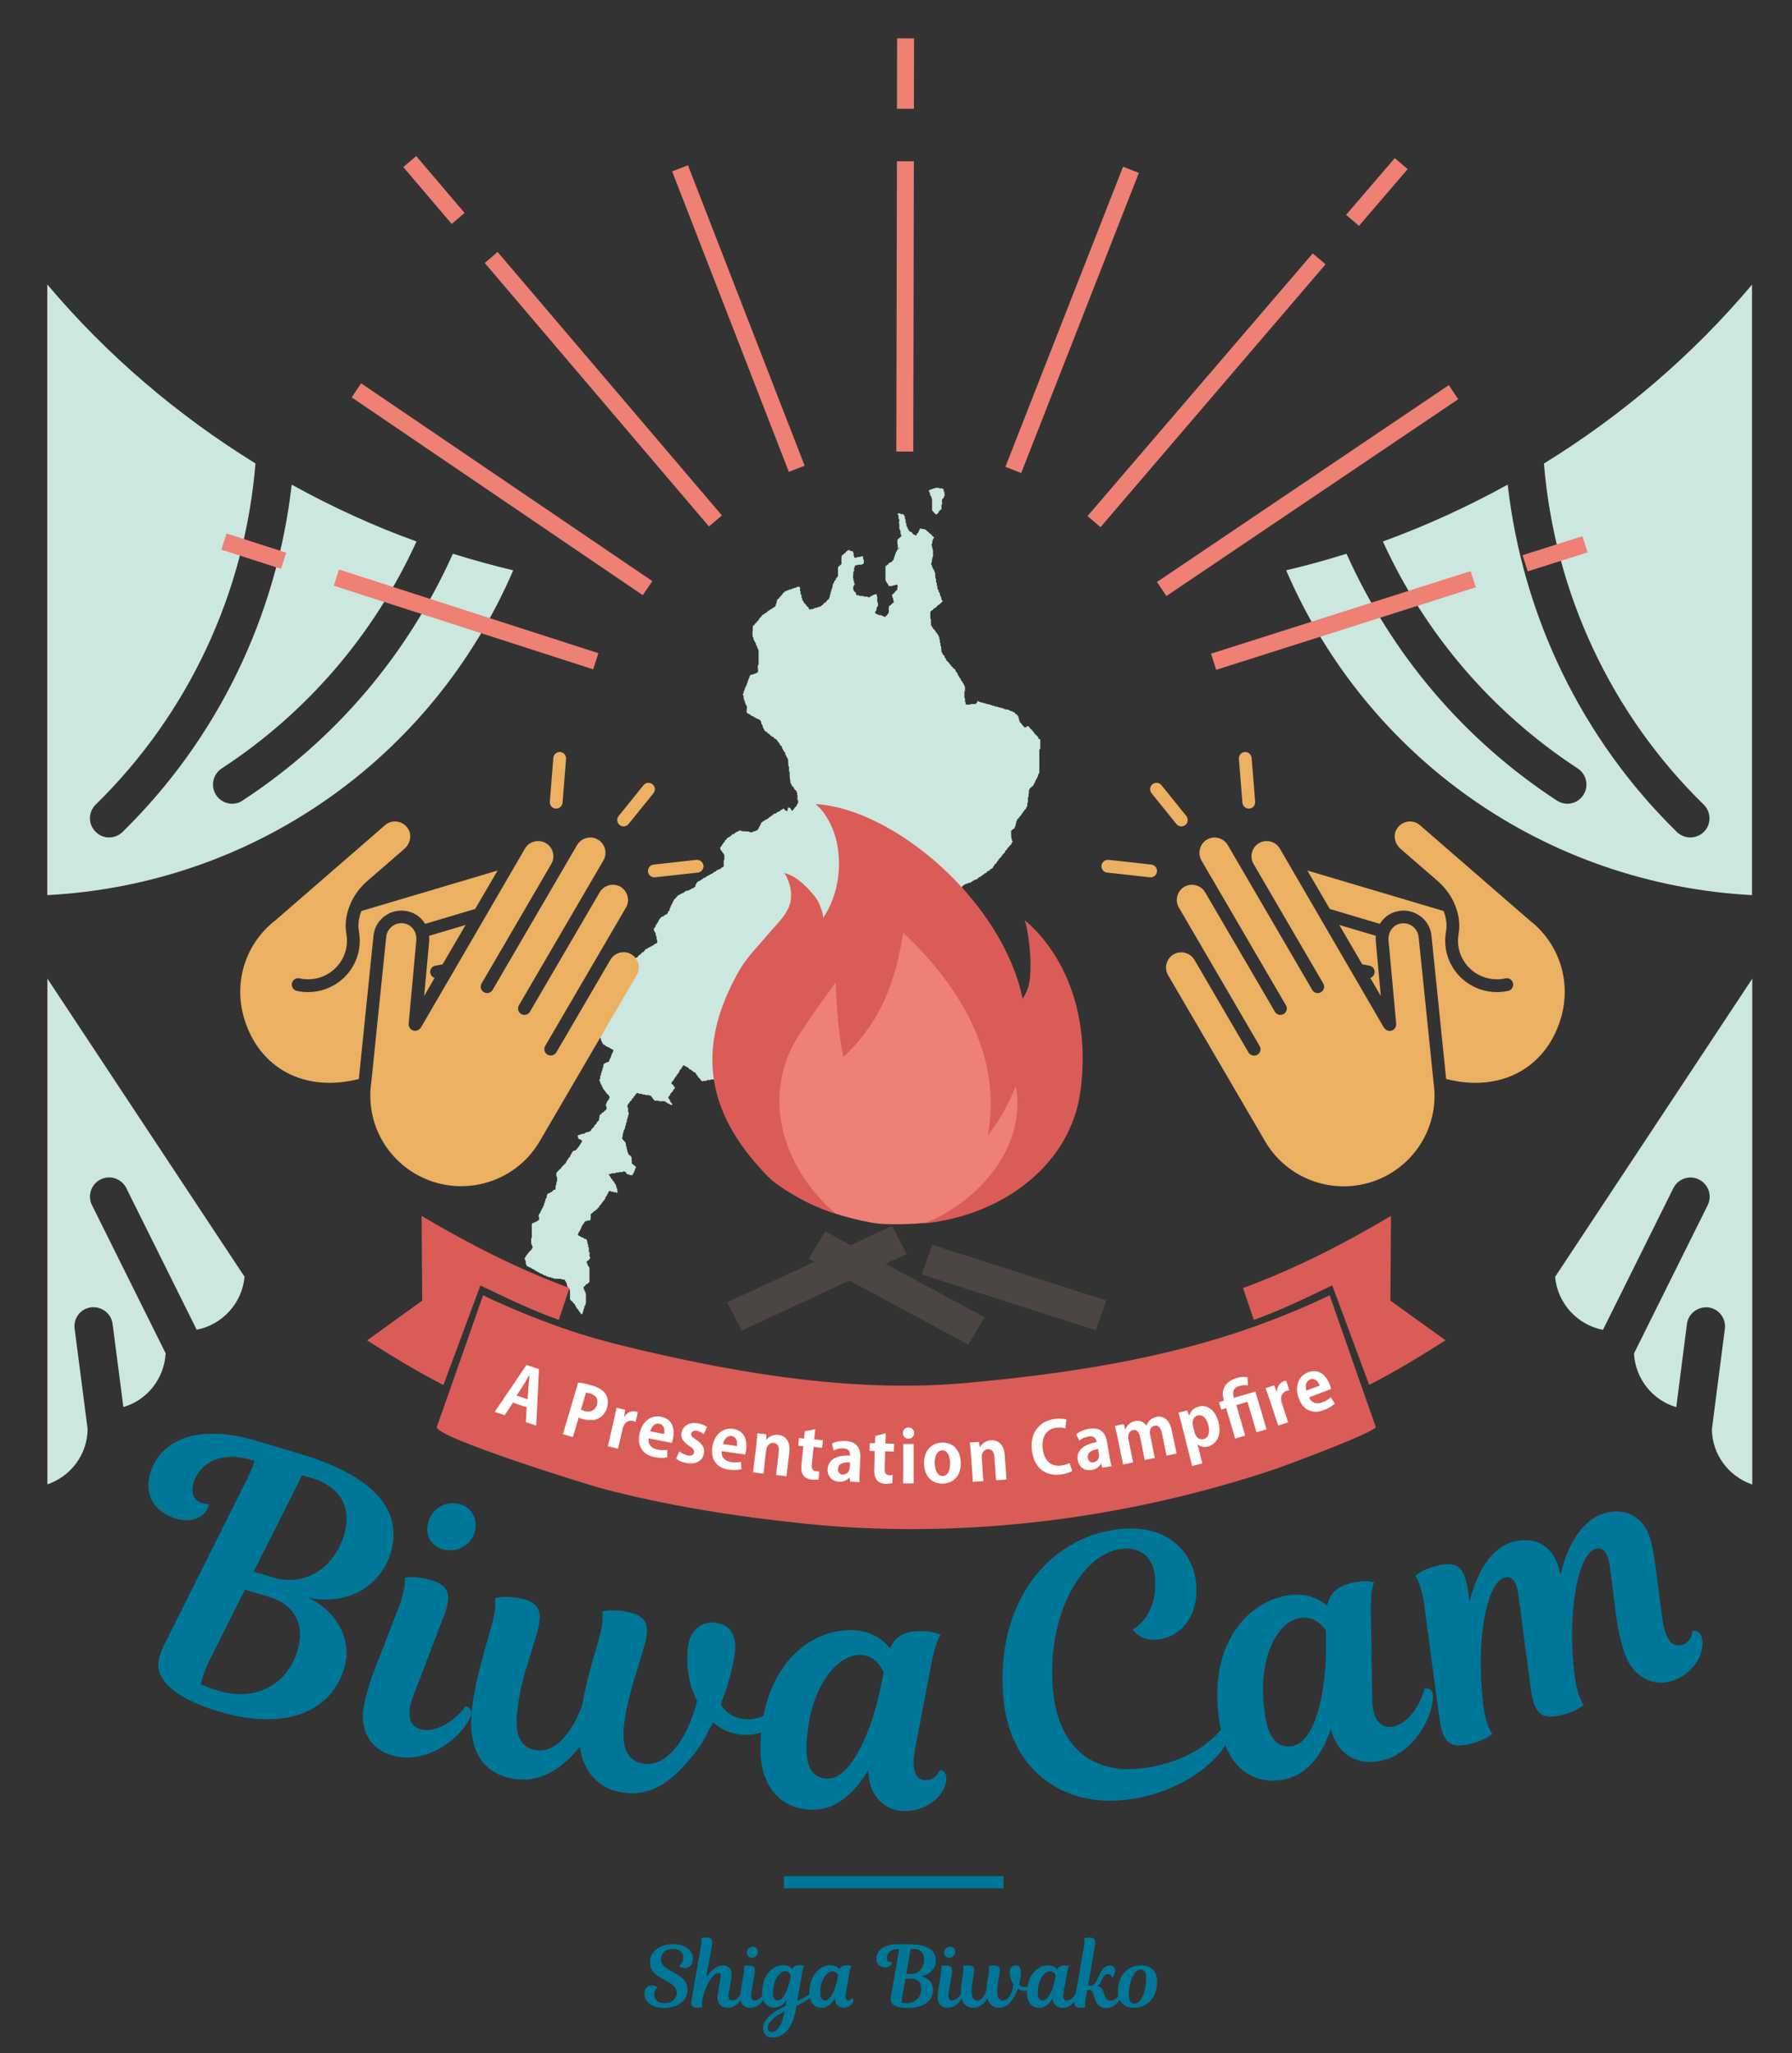 <?xml version="1.0" encoding="utf-8"?>
<!-- Generator: Adobe Illustrator 24.0.2, SVG Export Plug-In . SVG Version: 6.00 Build 0)  -->
<svg version="1.1" id="レイヤー_1" xmlns="http://www.w3.org/2000/svg" xmlns:xlink="http://www.w3.org/1999/xlink" x="0px"
	 y="0px" viewBox="0 0 147.87 169.41" style="enable-background:new 0 0 147.87 169.41;" xml:space="preserve">
<rect x="0" y="0" width="147.87" height="169.41" fill="#333333" stroke="none"/>
<style type="text/css">
	.st0{fill:#CBE7E0;}
	.st1{fill-rule:evenodd;clip-rule:evenodd;fill:#CBE7E0;}
	.st2{fill:#4D4543;}
	.st3{fill:#EE8074;}
	.st4{fill:#DA5C57;}
	.st5{fill:#007798;}
	.st6{fill:#FFFFFF;}
	.st7{fill:#ECB063;}
	.st8{fill:none;stroke:#007798;stroke-miterlimit:10;}
</style>
<g>
	<path class="st0" d="M144.58,122.49c-1.91-0.66-3.3-2.44-3.32-4.56l1.07-8.28c0.11-0.87-0.5-1.66-1.36-1.77
		c-0.87-0.09-1.66,0.5-1.77,1.37l-0.88,6.86c-1.95-0.57-3.37-2.33-3.49-4.43l6.08-12.23c0.39-0.78,0.07-1.73-0.71-2.12
		c-0.79-0.4-1.73-0.07-2.12,0.71l-5.81,11.69c-2.12-0.41-3.75-2.19-3.95-4.37l16.27-24.6V122.49z"/>
	<path class="st0" d="M144.58,73.86c-16.96-0.9-31.75-11.23-38.45-26.8c1.68-0.4,3.34-0.85,4.98-1.37
		c3.73,8.32,9.69,15.35,17.36,20.37c0.27,0.17,0.57,0.26,0.86,0.26c0.51,0,1.02-0.25,1.32-0.72c0.48-0.73,0.27-1.71-0.46-2.19
		c-7.07-4.63-12.59-11.09-16.08-18.73c3.55-1.29,6.99-2.87,10.3-4.69c1.24,10.86,6.11,20.97,13.96,28.66
		c0.31,0.3,0.71,0.45,1.11,0.45c0.41,0,0.82-0.16,1.13-0.47c0.61-0.62,0.6-1.62-0.02-2.23c-7.67-7.51-12.31-17.48-13.19-28.15
		c6.42-3.96,12.24-8.91,17.17-14.76V73.86z"/>
	<path class="st0" d="M3.91,23.48c4.93,5.85,10.76,10.8,17.17,14.76C20.21,48.91,15.56,58.88,7.9,66.39C7.27,67,7.26,68,7.88,68.62
		C8.18,68.94,8.59,69.1,9,69.1c0.4,0,0.8-0.15,1.11-0.45c7.85-7.69,12.72-17.8,13.96-28.66c3.31,1.83,6.75,3.41,10.3,4.69
		c-3.49,7.64-9,14.1-16.08,18.73c-0.73,0.48-0.93,1.46-0.46,2.19c0.3,0.46,0.81,0.72,1.32,0.72c0.3,0,0.6-0.08,0.86-0.26
		c7.67-5.02,13.63-12.05,17.36-20.37c1.64,0.51,3.3,0.97,4.98,1.37c-6.71,15.57-21.49,25.91-38.45,26.8V23.48z"/>
	<path class="st0" d="M3.91,80.75l16.27,24.6c-0.2,2.18-1.83,3.96-3.95,4.37l-5.81-11.69c-0.39-0.78-1.34-1.1-2.12-0.71
		c-0.78,0.39-1.1,1.34-0.71,2.12l6.08,12.23c-0.12,2.1-1.54,3.87-3.49,4.43l-0.89-6.86c-0.11-0.87-0.91-1.46-1.77-1.37
		c-0.87,0.11-1.48,0.9-1.36,1.77l1.07,8.28c-0.02,2.12-1.41,3.91-3.32,4.56V80.75z"/>
</g>
<path class="st1" d="M77.47,40.25c0.01,0.02,0.02,0.03,0.03,0.05c0.09,0,0.17,0,0.26,0c0,0.01,0,0.02,0,0.03
	c0.03,0.01,0.05,0.02,0.08,0.03l0.03,0.03c0,0.05,0,0.1,0,0.16c0.02,0.01,0.03,0.02,0.05,0.03c0.01,0.11,0.02,0.22,0.03,0.34
	c-0.02,0.01-0.03,0.02-0.05,0.03c-0.01,0.04-0.02,0.09-0.03,0.13c-0.03,0.03-0.07,0.05-0.1,0.08c0,0.02,0,0.03,0,0.05
	c-0.01,0-0.02,0-0.03,0c-0.06,0.15,0.07,0.34-0.05,0.44c0,0.12,0,0.24,0,0.36c-0.04,0.03-0.09,0.07-0.13,0.1c0,0.01,0,0.02,0,0.03
	c-0.02,0-0.03,0-0.05,0c-0.05,0.04-0.04,0.13-0.08,0.18c-0.04,0.05-0.12,0.07-0.16,0.13c-0.02,0-0.03,0-0.05,0
	c-0.07-0.08-0.14-0.16-0.21-0.23c-0.02-0.01-0.03-0.02-0.05-0.03c-0.04-0.05,0.03-0.03-0.05-0.08c0-0.32,0-0.64,0-0.96
	c-0.02-0.01-0.03-0.02-0.05-0.03c0-0.04,0-0.09,0-0.13c-0.01,0-0.02,0-0.03,0c0-0.02,0-0.03,0-0.05c-0.01,0-0.02,0-0.03,0
	c0-0.02,0-0.03,0-0.05c-0.02-0.01-0.03-0.02-0.05-0.03c0-0.03,0-0.07,0-0.1c-0.03-0.08-0.05-0.18-0.1-0.23c0-0.03,0-0.05,0-0.08
	c0.01,0,0.02,0,0.03,0c0-0.01,0-0.02,0-0.03c0.03,0,0.07,0,0.1,0c0.01-0.02,0.02-0.03,0.03-0.05c0.03,0,0.07,0,0.1,0
	c0-0.01,0-0.02,0-0.03c0.03,0,0.07,0,0.1,0c0-0.01,0-0.02,0-0.03c0.09-0.03,0.09,0.02,0.16-0.05
	C77.27,40.25,77.37,40.25,77.47,40.25z M74.05,45.33c0.01,0,0.02,0,0.03,0c0.02-0.07,0-0.44-0.03-0.47c0-0.11,0-0.22,0-0.34
	c0.01,0,0.02,0,0.03,0c0.02-0.03,0.03-0.05,0.05-0.08c0.02,0,0.03,0,0.05,0c0.01-0.02,0.02-0.03,0.03-0.05
	c0.06-0.05,0.12-0.1,0.18-0.16c-0.02-0.07-0.06-0.14-0.08-0.21c0-0.08,0-0.16,0-0.23c-0.02-0.01-0.03-0.02-0.05-0.03
	c0-0.03,0-0.05,0-0.08c-0.02-0.01-0.03-0.02-0.05-0.03c0-0.11,0-0.22,0-0.34c-0.01-0.08-0.02-0.16-0.03-0.23
	c0.01-0.04,0.05-0.16,0.03-0.23c-0.01,0-0.02,0-0.03,0c0-0.02,0-0.03,0-0.05c-0.01,0-0.02,0-0.03,0c-0.06-0.17,0.08-0.24-0.08-0.34
	c0.01-0.06,0.01-0.06,0.03-0.1c0.06,0,0.12,0,0.18,0c0,0.01,0,0.02,0,0.03c0.02,0,0.03,0,0.05,0c0,0.01,0,0.02,0,0.03
	c0.08,0.03,0.18-0.02,0.23,0.03c0.01,0,0.02,0,0.03,0c0,0.03,0,0.07,0,0.1c0.03,0.02,0.05,0.03,0.08,0.05c0,0.08,0,0.16,0,0.23
	c0.01,0,0.02,0,0.03,0c0,0.02,0,0.03,0,0.05c0.01,0,0.02,0,0.03,0c0,0.09,0,0.17,0,0.26c0.02,0.01,0.03,0.02,0.05,0.03
	c0.01,0.09,0.02,0.17,0.03,0.26c0.02,0.01,0.03,0.02,0.05,0.03c0,0.03,0,0.05,0,0.08c0.02,0.01,0.03,0.02,0.05,0.03
	c0,0.03,0,0.05,0,0.08c0.02,0.01,0.03,0.02,0.05,0.03c0,0.02,0,0.03,0,0.05c0.01,0,0.02,0,0.03,0c0,0.02,0,0.03,0,0.05
	c0.01,0,0.02,0,0.03,0c0.02,0.03,0.03,0.05,0.05,0.08c0.05,0.02,0.1,0.03,0.16,0.05c0.04,0.06,0.09,0.12,0.13,0.18
	c0.09,0.06,0.11-0.01,0.18,0.1c0.02,0,0.03,0,0.05,0c0.01-0.03,0.05-0.04,0.05-0.05c0-0.03,0-0.05,0-0.08
	c0.04-0.03,0.09-0.07,0.13-0.1c0-0.03,0-0.05,0-0.08c0.01,0,0.02,0,0.03,0c0.01-0.03,0.02-0.07,0.03-0.1c0.01,0,0.02,0,0.03,0
	c0-0.03,0-0.05,0-0.08c0.02-0.01,0.03-0.02,0.05-0.03c0.01-0.03,0.02-0.05,0.03-0.08c0.06,0.01,0.07,0,0.1,0.03
	c0,0.01,0,0.02,0,0.03c0.08,0,0.16,0,0.23,0c0,0.01,0,0.02,0,0.03c0.02,0,0.03,0,0.05,0c0,0.01,0,0.02,0,0.03c0.03,0,0.05,0,0.08,0
	c0.03,0.03,0.05,0.07,0.08,0.1c0.03,0.02,0.05,0.03,0.08,0.05c0,0.01,0,0.02,0,0.03c0.02,0,0.03,0,0.05,0l0.05,0.05
	c0,0.02,0,0.03,0,0.05c0.03,0.03,0.06,0,0.1,0.03c0,0.01,0,0.02,0,0.03c0.04,0.03,0.04,0.04,0.1,0.05c0.03,0.11,0.14,0.19,0.23,0.23
	c-0.02,0.06-0.02,0.06-0.05,0.1c-0.01,0-0.02,0-0.03,0c-0.01,0.04-0.02,0.09-0.03,0.13c-0.01,0-0.02,0-0.03,0
	c-0.01,0.1-0.02,0.21-0.03,0.31c-0.01,0-0.02,0-0.03,0c-0.01,0.04-0.02,0.09-0.03,0.13c0.02,0.01,0.03,0.02,0.05,0.03
	c0,0.05,0,0.1,0,0.16c0.01,0,0.02,0,0.03,0c0,0.04,0,0.09,0,0.13c0.02,0.01,0.03,0.02,0.05,0.03c0,0.2,0,0.4,0,0.6
	c-0.01,0-0.02,0-0.03,0c0,0.02,0,0.03,0,0.05c-0.01,0-0.02,0-0.03,0c0,0.05,0,0.1,0,0.16c-0.01,0-0.02,0-0.03,0
	c0,0.08,0,0.16,0,0.23c-0.01,0-0.02,0-0.03,0c-0.01,0.03-0.05,0.15-0.03,0.21c0.01,0,0.02,0,0.03,0c0.01,0.03,0.02,0.07,0.03,0.1
	c0.01,0,0.02,0,0.03,0c0,0.04,0,0.09,0,0.13c0.02,0.01,0.03,0.02,0.05,0.03c0,0.03,0,0.05,0,0.08c0.03,0.02,0.05,0.03,0.08,0.05
	c0,0.03,0,0.05,0,0.08c0.02,0.01,0.03,0.02,0.05,0.03c0,0.03,0,0.07,0,0.1c0.02,0.01,0.03,0.02,0.05,0.03
	c0.01,0.16,0.02,0.33,0.03,0.49c0.02,0.01,0.03,0.02,0.05,0.03c0,0.1,0,0.19,0,0.29c0.01,0,0.02,0,0.03,0c0,0.02,0,0.03,0,0.05
	c0.01,0,0.02,0,0.03,0c0,0.08,0,0.16,0,0.23c0.02,0.01,0.03,0.02,0.05,0.03c0,0.08,0,0.16,0,0.23c0.01,0,0.02,0,0.03,0
	c0.01,0.03,0.02,0.07,0.03,0.1c0.01,0,0.02,0,0.03,0c0.03,0.07-0.01,0.13,0.03,0.18c0.03,0.02,0.05,0.03,0.08,0.05
	c0,0.05,0,0.1,0,0.16c0.02,0.01,0.03,0.02,0.05,0.03c0,0.03,0,0.07,0,0.1c0.02,0.01,0.03,0.02,0.05,0.03c0,0.03,0,0.05,0,0.08
	c0.01,0,0.02,0,0.03,0c0,0.05,0,0.1,0,0.16c0.02,0.01,0.03,0.02,0.05,0.03c0.01,0.03,0.02,0.07,0.03,0.1c0.01,0,0.02,0,0.03,0
	c0,0.01,0,0.02,0,0.03c-0.06,0.06-0.13,0.05-0.16,0.16c-0.07,0.02-0.08,0.04-0.13,0.08c0,0.01,0,0.02,0,0.03
	c-0.03,0.01-0.07,0.02-0.1,0.03c-0.03,0.03-0.05,0.07-0.08,0.1c-0.02,0.01-0.03,0.02-0.05,0.03c-0.01,0.03-0.02,0.05-0.03,0.08
	c-0.03,0-0.05,0-0.08,0c-0.01,0.02-0.02,0.03-0.03,0.05c-0.02,0-0.03,0-0.05,0c-0.04,0.05-0.09,0.1-0.13,0.16
	c-0.03,0.01-0.07,0.02-0.1,0.03c0,0.01,0,0.02,0,0.03c-0.03,0.02-0.05,0.03-0.08,0.05c0,0.2,0,0.4,0,0.6c0,0.01,0.04,0.01,0.05,0.05
	c0,0.16,0,0.33,0,0.49c0.02,0.01,0.03,0.02,0.05,0.03c0.01,0.03,0.02,0.07,0.03,0.1c0.01,0,0.02,0,0.03,0
	c0.01,0.03,0.02,0.05,0.03,0.08c0.02,0.01,0.03,0.02,0.05,0.03c0,0.02,0,0.03,0,0.05c0.04,0.03,0.09,0.07,0.13,0.1
	c0.01,0.03,0.02,0.05,0.03,0.08c0.02,0.01,0.03,0.02,0.05,0.03c0,0.03,0,0.05,0,0.08c0.03,0.02,0.07,0.03,0.1,0.05
	c0.01,0.03,0.02,0.07,0.03,0.1c0.02,0.01,0.03,0.02,0.05,0.03c0,0.02,0,0.03,0,0.05c0.01,0,0.02,0,0.03,0
	c0.02,0.05,0.03,0.1,0.05,0.16c0.01,0,0.02,0,0.03,0c0,0.06,0,0.12,0,0.18c0.02,0.01,0.03,0.02,0.05,0.03c0,0.09,0,0.17,0,0.26
	c0.02,0.01,0.03,0.02,0.05,0.03c0,0.08,0,0.16,0,0.23c0.02,0.01,0.03,0.02,0.05,0.03c0.01,0.16,0.02,0.31,0.03,0.47
	c0.02,0.01,0.03,0.02,0.05,0.03c0.02,0.04,0.05,0.19,0.08,0.21c0.04,0.03,0.08-0.01,0.1,0.03c0.01,0.06,0.02,0.12,0.03,0.18
	c0.03,0.03,0.07,0.05,0.1,0.08c0,0.03,0,0.05,0,0.08c0.02,0.01,0.03,0.02,0.05,0.03c0,0.03,0,0.05,0,0.08
	c0.03,0.01,0.05,0.02,0.08,0.03c0.07,0.06,0,0.09,0.13,0.13c0.02,0.09,0.08,0.12,0.13,0.18c0.01,0,0.02,0,0.03,0
	c0,0.03,0,0.05,0,0.08c0.02,0.01,0.03,0.02,0.05,0.03c0,0.01,0,0.02,0,0.03c0.02,0,0.03,0,0.05,0l0.05,0.05c0,0.02,0,0.03,0,0.05
	l0.05,0.05c0.02,0,0.03,0,0.05,0c0.03,0.03,0.05,0.07,0.08,0.1c0.01,0,0.02,0,0.03,0c0.01,0.04,0.02,0.09,0.03,0.13
	c0.02,0.01,0.03,0.02,0.05,0.03c0,0.02,0,0.03,0,0.05c0.03,0.03,0.07,0.05,0.1,0.08c0,0.03,0,0.05,0,0.08
	c0.02,0.01,0.03,0.02,0.05,0.03c0,0.03,0,0.07,0,0.1c0.03,0.02,0.05,0.03,0.08,0.05c0,0.03,0,0.05,0,0.08
	c0.03,0.03,0.07,0.05,0.1,0.08c0,0.02,0,0.03,0,0.05c0.02,0.01,0.03,0.02,0.05,0.03c0,0.03,0,0.05,0,0.08
	c0.02,0.01,0.03,0.02,0.05,0.03c0,0.02,0,0.03,0,0.05c0.03,0.03,0.07,0.05,0.1,0.08c0,0.03,0,0.05,0,0.08
	c0.03,0.02,0.05,0.03,0.08,0.05c0.01,0.04,0.02,0.09,0.03,0.13c0.01,0,0.02,0,0.03,0c0,0.03,0,0.05,0,0.08
	c0.02,0.01,0.03,0.02,0.05,0.03c0,0.16,0,0.31,0,0.47C79.61,56.99,79.59,57,79.58,57c0,0.2,0,0.4,0,0.6
	c0.02,0.01,0.03,0.02,0.05,0.03c0,0.1,0,0.19,0,0.29c0.02,0.01,0.03,0.02,0.05,0.03c0,0.05,0,0.1,0,0.16c0.01,0,0.02,0,0.03,0
	c0,0.01,0,0.02,0,0.03c0.12,0,0.24,0,0.36,0c0.01-0.02,0.02-0.03,0.03-0.05c0.13,0,0.26,0,0.39,0c0-0.01,0-0.02,0-0.03
	c0.01,0,0.02,0,0.03,0c0.01,0,0.02,0,0.03,0c0.02-0.03,0.03-0.05,0.05-0.08c0.01,0,0.02,0,0.03,0c0-0.03,0-0.05,0-0.08
	c0-0.01,0.04-0.02,0.05-0.05c0.06,0.01,0.07,0,0.1,0.03c0,0.01,0,0.02,0,0.03c0.03,0,0.07,0,0.1,0c0.01,0.02,0.02,0.03,0.03,0.05
	c0.05,0,0.1,0,0.16,0c0.01,0.02,0.02,0.03,0.03,0.05c0.05,0,0.1,0,0.16,0c0.01,0.02,0.02,0.03,0.03,0.05c0.03,0,0.07,0,0.1,0
	c0,0.01,0,0.02,0,0.03c0.05,0,0.1,0,0.16,0c0.01,0.02,0.02,0.03,0.03,0.05c0.05,0,0.1,0,0.16,0c0.01,0.02,0.02,0.03,0.03,0.05
	c0.03,0,0.07,0,0.1,0c0.01,0.02,0.02,0.03,0.03,0.05c0.05,0,0.1,0,0.16,0c0.01,0.02,0.02,0.03,0.03,0.05
	c0.09,0.01,0.17,0.02,0.26,0.03c0.01,0.02,0.02,0.03,0.03,0.05c0.05,0,0.1,0,0.16,0c0.01,0.02,0.02,0.03,0.03,0.05
	c0.05,0,0.1,0,0.16,0c0.01,0.02,0.02,0.03,0.03,0.05c0.03,0,0.07,0,0.1,0c0,0.01,0,0.02,0,0.03c0.02,0,0.03,0,0.05,0
	c0,0.01,0,0.02,0,0.03c0.1,0.01,0.21,0.02,0.31,0.03c0.01,0.02,0.02,0.03,0.03,0.05c0.03,0,0.05,0,0.08,0
	c0.02,0.03,0.03,0.05,0.05,0.08c0.03-0.01,0.07-0.02,0.1-0.03c0,0.01,0,0.02,0,0.03c0.02,0,0.03,0,0.05,0
	c0.01,0.02,0.02,0.03,0.03,0.05c0.04,0.01,0.09,0.02,0.13,0.03c0.04,0.05,0.09,0.1,0.13,0.16c0.03,0.01,0.07,0.02,0.1,0.03
	c0.01,0.03,0.02,0.05,0.03,0.08c0.03,0.02,0.05,0.03,0.08,0.05c0,0.04,0,0.09,0,0.13c0.02,0.01,0.03,0.02,0.05,0.03
	c0,0.06,0,0.12,0,0.18c0.01,0,0.02,0,0.03,0c0,0.02,0,0.03,0,0.05c0.01,0,0.02,0,0.03,0c0,0.03,0,0.07,0,0.1
	c0.04,0.03,0.09,0.07,0.13,0.1c0,0.02,0,0.03,0,0.05c0.03,0.02,0.05,0.03,0.08,0.05c0,0.02,0,0.03,0,0.05
	c0.02,0.01,0.03,0.02,0.05,0.03c0.04,0.05,0.09,0.1,0.13,0.16c0.11-0.01,0.19-0.02,0.23-0.1c0.03,0,0.07,0,0.1,0
	c0.07,0.09,0.14,0.17,0.21,0.26c0.02,0,0.03,0,0.05,0c0.01,0.03,0.02,0.05,0.03,0.08c0.03,0.03,0.07,0.05,0.1,0.08
	c0,0.02,0,0.03,0,0.05c0.03,0.03,0.07,0.05,0.1,0.08c0,0.02,0,0.03,0,0.05c0.1,0.1,0.21,0.19,0.31,0.29c0,0.03,0,0.05,0,0.08
	c0.03,0.07,0.11,0.1,0.18,0.13c0,0.26,0,0.52,0,0.78c-0.03,0.02-0.05,0.03-0.08,0.05c0,0.34,0,0.67,0,1.01c0,0.31,0,0.62,0,0.93
	c-0.02,0.01-0.03,0.02-0.05,0.03c0,0.02,0,0.03,0,0.05c-0.01,0-0.02,0-0.03,0c-0.02,0.08-0.03,0.16-0.05,0.23c-0.01,0-0.02,0-0.03,0
	c-0.02,0.05-0.03,0.1-0.05,0.16c-0.01,0-0.02,0-0.03,0c0,0.02,0,0.03,0,0.05c-0.01,0-0.02,0-0.03,0c0,0.02,0,0.03,0,0.05
	c-0.01,0-0.02,0-0.03,0c0,0.03,0,0.05,0,0.08c-0.01,0-0.02,0-0.03,0c0,0.02,0,0.03,0,0.05c-0.01,0-0.02,0-0.03,0
	c0,0.03,0,0.05,0,0.08c-0.01,0-0.02,0-0.03,0c0,0.02,0,0.03,0,0.05c-0.02,0.01-0.03,0.02-0.05,0.03c-0.01,0.04-0.02,0.09-0.03,0.13
	c-0.11,0.1-0.22,0.21-0.34,0.31c0,0.03,0,0.05,0,0.08c-0.02,0.01-0.03,0.02-0.05,0.03c0,0.1,0,0.21,0,0.31c-0.01,0-0.02,0-0.03,0
	c0,0.09,0,0.17,0,0.26c-0.02,0.01-0.03,0.02-0.05,0.03c0,0.14,0,0.28,0,0.41c-0.02,0.01-0.03,0.02-0.05,0.03c0,0.1,0,0.19,0,0.29
	c-0.02,0.01-0.03,0.02-0.05,0.03c0,0.02,0,0.03,0,0.05c-0.02,0.01-0.03,0.02-0.05,0.03c0,0.03,0,0.05,0,0.08c-0.01,0-0.02,0-0.03,0
	c0,0.02,0,0.03,0,0.05c-0.03,0.01-0.05,0.02-0.08,0.03c-0.03,0.03-0.03,0.1-0.05,0.13c-0.01,0-0.02,0-0.03,0
	c-0.05,0.06-0.09,0.09-0.1,0.18c-0.02,0-0.03,0-0.05,0c-0.02,0.07-0.06,0.14-0.1,0.18c-0.02,0.01-0.03,0.02-0.05,0.03
	c0,0.02,0,0.03,0,0.05c-0.03,0.02-0.05,0.03-0.08,0.05c-0.01,0.03-0.02,0.05-0.03,0.08c-0.04,0.03-0.09,0.07-0.13,0.1
	c0,0.03,0,0.05,0,0.08c-0.01,0-0.02,0-0.03,0c-0.01,0.03-0.02,0.07-0.03,0.1c-0.01,0-0.02,0-0.03,0c0,0.06,0,0.12,0,0.18
	c-0.02,0.01-0.03,0.02-0.05,0.03c0,0.05,0,0.1,0,0.16c-0.02,0.01-0.03,0.02-0.05,0.03c-0.01,0.05-0.02,0.1-0.03,0.16
	c-0.03,0.02-0.05,0.03-0.08,0.05c0,0.01,0,0.02,0,0.03c-0.03,0-0.05,0-0.08,0c0,0.01,0,0.02,0,0.03c-0.04,0.03-0.09,0.07-0.13,0.1
	c0,0.27,0,0.77,0.13,0.88c-0.01,0.03-0.02,0.05-0.03,0.08c-0.01,0-0.02,0-0.03,0c0,0.02,0,0.03,0,0.05
	c-0.02,0.01-0.03,0.02-0.05,0.03c0,0.03,0,0.07,0,0.1c-0.01,0.01-0.14,0.08-0.16,0.1c0,0.02,0,0.03,0,0.05
	c-0.02,0.01-0.03,0.02-0.05,0.03c0,0.01,0,0.02,0,0.03c-0.04,0.03-0.09,0.07-0.13,0.1c0,0.03,0,0.05,0,0.08
	c-0.05,0.04-0.1,0.09-0.16,0.13c-0.01,0.04-0.02,0.09-0.03,0.13c-0.05,0.04-0.1,0.09-0.16,0.13c0,0.02,0,0.03,0,0.05
	c-0.03,0.02-0.05,0.03-0.08,0.05c0,0.02,0,0.03,0,0.05c-0.02,0.01-0.03,0.02-0.05,0.03c0,0.02,0,0.03,0,0.05
	c-0.07,0.06-0.14,0.12-0.21,0.18c0,0.02,0,0.03,0,0.05c-0.02,0.01-0.03,0.02-0.05,0.03c0,0.02,0,0.03,0,0.05
	c-0.03,0.02-0.05,0.03-0.08,0.05c0,0.02,0,0.03,0,0.05c-0.02,0.01-0.03,0.02-0.05,0.03c0,0.03,0,0.05,0,0.08c-0.01,0-0.02,0-0.03,0
	c-0.01,0.02-0.02,0.03-0.03,0.05c-0.02,0-0.03,0-0.05,0l-0.05,0.05c0,0.02,0,0.03,0,0.05c-0.02,0.01-0.03,0.02-0.05,0.03
	c0,0.02,0,0.03,0,0.05c-0.03,0.02-0.05,0.03-0.08,0.05c0,0.03,0,0.05,0,0.08l-0.1,0.1c-0.03,0-0.05,0-0.08,0
	c-0.04,0.05-0.09,0.1-0.13,0.16c-0.04,0.01-0.09,0.02-0.13,0.03c-0.05,0.06-0.1,0.12-0.16,0.18c-0.03,0-0.05,0-0.08,0
	c-0.02,0.03-0.03,0.05-0.05,0.08c-0.02,0-0.03,0-0.05,0c-0.01,0.02-0.02,0.03-0.03,0.05c-0.02,0-0.03,0-0.05,0
	c-0.02,0.03-0.03,0.05-0.05,0.08c-0.03,0.01-0.07,0.02-0.1,0.03c-0.02,0.03-0.03,0.05-0.05,0.08c-0.03,0-0.07,0-0.1,0
	c-0.01,0.02-0.02,0.03-0.03,0.05c-0.06,0.05-0.13,0.12-0.21,0.16c-0.05,0.01-0.1,0.02-0.16,0.03c-0.01,0.02-0.02,0.03-0.03,0.05
	c-0.02,0-0.03,0-0.05,0c0,0.01,0,0.02,0,0.03c-0.02,0-0.03,0-0.05,0c-0.01,0.02-0.02,0.03-0.03,0.05c-0.08,0.05-0.06-0.05-0.1,0.08
	c-0.09,0.02-0.17,0.03-0.26,0.05c-0.01,0.02-0.02,0.03-0.03,0.05c-0.04,0-0.09,0-0.13,0c-0.01,0.02-0.02,0.03-0.03,0.05
	c-0.02,0-0.03,0-0.05,0c-0.08,0.05-0.16,0.1-0.23,0.16c-0.01,0.04-0.02,0.09-0.03,0.13c-0.03,0.02-0.05,0.03-0.08,0.05
	c-0.01,0.06-0.02,0.12-0.03,0.18c-0.02,0.01-0.03,0.02-0.05,0.03c0,0.03,0,0.07,0,0.1c-0.02,0.01-0.03,0.02-0.05,0.03
	c0,0.03,0,0.07,0,0.1c-0.04,0.03-0.09,0.07-0.13,0.1c0,0.01,0,0.02,0,0.03c-0.02,0-0.03,0-0.05,0c-0.01,0.02-0.02,0.03-0.03,0.05
	c-0.02,0-0.03,0-0.05,0c-0.02,0.03-0.03,0.05-0.05,0.08c-0.02,0-0.03,0-0.05,0c-0.01,0.02-0.02,0.03-0.03,0.05
	c-0.03,0.01-0.05,0.02-0.08,0.03c0,0.01,0,0.02,0,0.03c-0.02,0-0.03,0-0.05,0c-0.02,0.03-0.03,0.05-0.05,0.08c-0.02,0-0.03,0-0.05,0
	c-0.01,0.02-0.02,0.03-0.03,0.05c-0.05,0.02-0.1,0.03-0.16,0.05c-0.03,0.03-0.05,0.07-0.08,0.1c-0.02,0-0.03,0-0.05,0
	c-0.02,0.03-0.03,0.05-0.05,0.08c-0.03,0-0.05,0-0.08,0c-0.02,0.03-0.03,0.05-0.05,0.08c-0.03,0-0.05,0-0.08,0c0,0.01,0,0.02,0,0.03
	c-0.02,0.01-0.03,0.02-0.05,0.03c0,0.02,0,0.03,0,0.05c-0.03,0.03-0.06,0-0.1,0.03c-0.02,0.03-0.03,0.05-0.05,0.08
	c-0.04,0.01-0.09,0.02-0.13,0.03c-0.03,0.03-0.05,0.07-0.08,0.1c-0.03,0-0.05,0-0.08,0c-0.03,0.04-0.07,0.09-0.1,0.13
	c-0.03,0-0.05,0-0.08,0c-0.01,0.02-0.02,0.03-0.03,0.05c-0.02,0-0.03,0-0.05,0c-0.02,0.04-0.03,0.09-0.05,0.13
	c-0.05,0.02-0.1,0.03-0.16,0.05c0,0.01,0,0.02,0,0.03c-0.03,0-0.07,0-0.1,0c-0.04,0.05-0.09,0.1-0.13,0.16c-0.03,0-0.05,0-0.08,0
	c-0.02,0.03-0.03,0.05-0.05,0.08c-0.03,0.01-0.07,0.02-0.1,0.03c-0.05,0.06-0.1,0.12-0.16,0.18c-0.03,0-0.07,0-0.1,0
	c0,0.01,0,0.02,0,0.03c-0.03,0-0.05,0-0.08,0c0,0.01,0,0.02,0,0.03c-0.05,0.02-0.1,0.03-0.16,0.05c0,0.01,0,0.02,0,0.03
	c-0.03,0.01-0.07,0.02-0.1,0.03c-0.03,0.03-0.05,0.07-0.08,0.1c-0.03,0-0.05,0-0.08,0c-0.02,0.03-0.03,0.05-0.05,0.08
	c-0.03,0-0.05,0-0.08,0c0,0.01,0,0.02,0,0.03c-0.03,0.01-0.05,0.02-0.08,0.03c-0.01,0.02-0.02,0.03-0.03,0.05c-0.03,0-0.05,0-0.08,0
	c-0.01,0.02-0.02,0.03-0.03,0.05c-0.06,0.01-0.12,0.02-0.18,0.03c-0.03,0.03-0.05,0.07-0.08,0.1c-0.02,0-0.03,0-0.05,0
	c-0.01,0.02-0.02,0.03-0.03,0.05c-0.03,0-0.05,0-0.08,0c-0.01,0.02-0.02,0.03-0.03,0.05c-0.03,0-0.05,0-0.08,0c0,0.01,0,0.02,0,0.03
	c-0.03,0-0.07,0-0.1,0c-0.01,0.02-0.02,0.03-0.03,0.05c-0.03,0.01-0.05,0.02-0.08,0.03c0,0.01,0,0.02,0,0.03c-0.03,0-0.05,0-0.08,0
	c-0.03,0.04-0.05,0.09-0.08,0.13c-0.03,0-0.07,0-0.1,0c0,0.01,0,0.02,0,0.03c-0.02,0-0.03,0-0.05,0c-0.01,0.02-0.02,0.03-0.03,0.05
	c-0.03,0-0.05,0-0.08,0c-0.01,0.02-0.02,0.03-0.03,0.05c-0.03,0-0.05,0-0.08,0c-0.01,0.02-0.02,0.03-0.03,0.05
	c-0.03,0-0.05,0-0.08,0c-0.02,0.03-0.03,0.05-0.05,0.08c-0.02,0-0.03,0-0.05,0c-0.01,0.02-0.02,0.03-0.03,0.05
	c-0.02,0-0.03,0-0.05,0c0,0.01,0,0.02,0,0.03c-0.04,0.01-0.09,0.02-0.13,0.03c-0.01,0.02-0.02,0.03-0.03,0.05c-0.03,0-0.07,0-0.1,0
	c-0.01,0.02-0.02,0.03-0.03,0.05c-0.05,0.01-0.1,0.02-0.16,0.03c-0.01,0.03-0.02,0.05-0.03,0.08c-0.07,0.06-0.14,0.12-0.21,0.18
	c-0.02,0.04,0,0.07-0.03,0.1c-0.13,0.12-0.26,0.24-0.39,0.36c-0.02,0.04-0.03,0.09-0.05,0.13c-0.02,0-0.03,0-0.05,0
	c-0.04,0.05-0.09,0.1-0.13,0.16c-0.02,0.01-0.03,0.02-0.05,0.03c0,0.02,0,0.03,0,0.05c-0.02,0.01-0.03,0.02-0.05,0.03
	c0,0.02,0,0.03,0,0.05c-0.03,0.02-0.05,0.03-0.08,0.05c-0.01,0.03-0.02,0.05-0.03,0.08c-0.01,0-0.02,0-0.03,0
	c-0.03,0.04-0.07,0.09-0.1,0.13c-0.16,0.01-0.31,0.02-0.47,0.03c-0.01,0.02-0.02,0.03-0.03,0.05c-0.1,0-0.19,0-0.29,0
	c-0.01,0.02-0.02,0.03-0.03,0.05c-0.09,0-0.19,0-0.29,0c0,0.01,0,0.02,0,0.03c-0.02,0-0.03,0-0.05,0c0,0.01,0,0.02,0,0.03
	c-0.07,0-0.14,0-0.21,0c-0.01,0.02-0.02,0.03-0.03,0.05c-0.06,0.01-0.12,0.02-0.18,0.03c-0.01,0.02-0.02,0.03-0.03,0.05
	c-0.04,0-0.09,0-0.13,0c-0.01,0.02-0.02,0.03-0.03,0.05c-0.03,0-0.07,0-0.1,0c-0.01,0.02-0.02,0.03-0.03,0.05c-0.02,0-0.03,0-0.05,0
	c0,0.01,0,0.02,0,0.03c-0.02,0-0.03,0-0.05,0c-0.01,0.02-0.02,0.03-0.03,0.05c-0.03,0-0.07,0-0.1,0c0,0.01,0,0.02,0,0.03
	c-0.05,0-0.1,0-0.16,0c-0.02,0.03-0.03,0.05-0.05,0.08c-0.02,0-0.03,0-0.05,0c0,0.01,0,0.02,0,0.03c-0.16,0-0.33,0-0.49,0
	c-0.01-0.02-0.02-0.03-0.03-0.05c-0.12,0-0.24,0-0.36,0c0,0-0.04,0.04-0.05,0.05c0,0.1,0.02,0.14,0.08,0.18
	c-0.02,0.06-0.01,0.04-0.05,0.08c0,0.01,0,0.02,0,0.03c-0.04,0-0.09,0-0.13,0c0,0.01,0,0.02,0,0.03c-0.02,0-0.03,0-0.05,0
	c0,0.01,0,0.02,0,0.03c-0.03,0-0.07,0-0.1,0c0,0.01,0,0.02,0,0.03c-0.03,0-0.05,0-0.08,0c-0.03,0.01,0.01,0.01-0.03,0.03
	c0.01,0.06,0,0.07,0.03,0.1c0.01,0,0.02,0,0.03,0c0,0.03,0,0.07,0,0.1c0.02,0.01,0.03,0.02,0.05,0.03c0,0.06,0,0.12,0,0.18
	c0.01,0,0.02,0,0.03,0c0,0.05,0,0.1,0,0.16c0.02,0.01,0.03,0.02,0.05,0.03c0,0.08,0,0.16,0,0.23c0,0.14,0.04,0.31-0.05,0.36
	c-0.04,0-0.09,0-0.13,0c-0.01,0.02-0.02,0.03-0.03,0.05c-0.03,0-0.07,0-0.1,0c-0.01,0.02-0.02,0.03-0.03,0.05c-0.04,0-0.09,0-0.13,0
	c-0.01,0.02-0.02,0.03-0.03,0.05c-0.04,0-0.09,0-0.13,0c-0.01,0.02-0.02,0.03-0.03,0.05c-0.12,0.01-0.24,0.02-0.36,0.03
	c0,0.01,0,0.02,0,0.03c-0.02,0-0.03,0-0.05,0c0,0.01,0,0.02,0,0.03c-0.15,0.05-0.32-0.07-0.42,0.05c-0.06-0.02-0.06-0.03-0.1-0.05
	c0-0.01,0-0.02,0-0.03c-0.01,0-0.02,0-0.03,0c0-0.04,0-0.09,0-0.13c-0.02-0.01-0.03-0.02-0.05-0.03c0-0.05,0-0.1,0-0.16
	c-0.01,0-0.02,0-0.03,0c-0.01-0.03-0.02-0.07-0.03-0.1c-0.12,0.02-0.29,0.16-0.36,0.23c-0.02,0.03-0.03,0.05-0.05,0.08
	c-0.03,0-0.05,0-0.08,0c-0.02,0.03-0.03,0.05-0.05,0.08c-0.02,0-0.03,0-0.05,0c-0.02,0.03-0.03,0.05-0.05,0.08
	c-0.1,0.08-0.19,0.16-0.29,0.23c0.04,0.15,0.04,0.05,0.13,0.1c0.02,0.03,0.03,0.05,0.05,0.08c0.03,0,0.07,0,0.1,0
	c0.03,0.03,0.05,0.07,0.08,0.1c0.03,0.01,0.05,0.02,0.08,0.03c0,0.02,0,0.03,0,0.05c0.02,0.01,0.03,0.02,0.05,0.03
	c0,0.01,0,0.02,0,0.03c0.04,0.01,0.09,0.02,0.13,0.03c0.02,0.03,0.03,0.05,0.05,0.08c0.06,0.04,0.12,0.09,0.18,0.13
	c-0.02,0.09-0.05,0.15-0.1,0.21c-0.02,0.01-0.03,0.02-0.05,0.03c0,0.02,0,0.03,0,0.05c-0.03,0.02-0.05,0.03-0.08,0.05
	c0,0.02,0,0.03,0,0.05c-0.01,0-0.02,0-0.03,0c0,0.02,0,0.03,0,0.05c-0.01,0.01-0.04,0.02-0.05,0.05c-0.16-0.01-0.31-0.02-0.47-0.03
	c0-0.01,0-0.02,0-0.03c-0.02,0-0.03,0-0.05,0c0-0.01,0-0.02,0-0.03c-0.08,0-0.16,0-0.23,0c-0.01-0.02-0.02-0.03-0.03-0.05
	c-0.09,0-0.17,0-0.26,0c0-0.01,0-0.02,0-0.03c-0.02,0-0.03,0-0.05,0c0-0.01,0-0.02,0-0.03c-0.07,0-0.14,0-0.21,0
	c0,0.01,0,0.02,0,0.03c-0.02,0-0.03,0-0.05,0c0,0.01,0,0.02,0,0.03c-0.03,0-0.05,0-0.08,0c-0.01,0.02-0.02,0.03-0.03,0.05
	c-0.07,0-0.14,0-0.21,0c-0.01,0.02-0.02,0.03-0.03,0.05c-0.04,0-0.09,0-0.13,0c0,0.01,0,0.02,0,0.03c-0.14,0.04-0.1,0.09-0.16,0.18
	c-0.02,0.01-0.03,0.02-0.05,0.03c0,0.02,0,0.03,0,0.05c-0.01,0-0.02,0-0.03,0c0,0.03,0,0.05,0,0.08c-0.01,0-0.02,0-0.03,0
	c0,0.03,0,0.05,0,0.08c-0.01,0-0.02,0-0.03,0c0,0.02,0,0.03,0,0.05c-0.01,0-0.02,0-0.03,0c0,0.03,0,0.05,0,0.08
	c-0.02,0.01-0.03,0.02-0.05,0.03c0,0.03,0,0.05,0,0.08c-0.02,0.01-0.03,0.02-0.05,0.03c-0.01,0.03-0.02,0.05-0.03,0.08
	c-0.01,0-0.02,0-0.03,0c0,0.03,0,0.05,0,0.08c-0.02,0.01-0.03,0.02-0.05,0.03c0,0.02,0,0.03,0,0.05c-0.02,0.01-0.03,0.02-0.05,0.03
	c0,0.01,0,0.02,0,0.03c-0.03,0-0.05,0-0.08,0c0,0.01,0,0.02,0,0.03c-0.02,0-0.03,0-0.05,0c0,0.01,0,0.02,0,0.03
	c-0.03,0.01-0.05,0.02-0.08,0.03c0,0.02,0,0.03,0,0.05c-0.02,0-0.03,0-0.05,0c0,0.02,0,0.03,0,0.05c-0.07,0.02-0.07,0.05-0.13,0.08
	c0,0.08,0,0.12,0.03,0.18c0.01,0,0.02,0,0.03,0c0,0.05,0,0.1,0,0.16C64,83.99,64.02,84,64.04,84c0.05,0.11-0.06,0.16,0.05,0.23
	c-0.01,0.14-0.03,0.1-0.08,0.18c0,0.02,0,0.03,0,0.05c-0.03,0.02-0.05,0.03-0.08,0.05c0,0.03,0,0.05,0,0.08c-0.01,0-0.02,0-0.03,0
	c0,0.02,0,0.03,0,0.05c-0.02,0.01-0.03,0.02-0.05,0.03c0,0.03,0,0.05,0,0.08c-0.02,0.01-0.03,0.02-0.05,0.03c0,0.02,0,0.03,0,0.05
	c-0.03,0.03-0.07,0.05-0.1,0.08c0,0.03,0,0.05,0,0.08c-0.01,0-0.02,0-0.03,0c0.01,0.11,0.02,0.22,0.03,0.34c0,0.13,0,0.26,0,0.39
	c0.01,0,0.02,0,0.03,0c0,0.02,0,0.03,0,0.05c0.01,0,0.02,0,0.03,0c0,0.14,0,0.28,0,0.41c0.01,0,0.02,0,0.03,0c0,0.02,0,0.03,0,0.05
	c0.01,0,0.02,0,0.03,0c0,0.07,0,0.14,0,0.21c0.18,0.08,0.35,0.16,0.54,0.23c-0.01,0.11-0.01,0.09-0.05,0.16c-0.01,0-0.02,0-0.03,0
	c0,0.04,0,0.09,0,0.13c-0.01,0-0.02,0-0.03,0c-0.01,0.04-0.02,0.09-0.03,0.13c-0.01,0-0.02,0-0.03,0c0,0.02,0,0.03,0,0.05
	c-0.01,0-0.02,0-0.03,0c-0.01,0.06-0.02,0.12-0.03,0.18c-0.02,0.01-0.03,0.02-0.05,0.03c0,0.03,0,0.05,0,0.08c-0.01,0-0.02,0-0.03,0
	c0,0.02,0,0.03,0,0.05c-0.01,0-0.02,0-0.03,0c0,0.03,0,0.05,0,0.08c-0.02,0.01-0.03,0.02-0.05,0.03c0,0.03,0,0.05,0,0.08
	c-0.01,0-0.02,0-0.03,0c0,0.02,0,0.03,0,0.05c-0.01,0-0.02,0-0.03,0c-0.01,0.08-0.02,0.16-0.03,0.23c-0.02,0.01-0.03,0.02-0.05,0.03
	c0,0.03,0,0.05,0,0.08c-0.01,0-0.02,0-0.03,0c-0.03,0.04-0.07,0.09-0.1,0.13c-0.09,0.01-0.17,0.02-0.26,0.03c0,0.01,0,0.02,0,0.03
	c-0.02,0-0.03,0-0.05,0c0,0.01,0,0.02,0,0.03c-0.03,0-0.05,0-0.08,0c-0.01,0.02-0.02,0.03-0.03,0.05c-0.03,0-0.07,0-0.1,0
	c-0.01,0.02-0.02,0.03-0.03,0.05c-0.05,0-0.1,0-0.16,0c-0.01,0.02-0.02,0.03-0.03,0.05c-0.1,0.01-0.19,0.02-0.29,0.03
	c0-0.01,0-0.02,0-0.03c-0.07,0-0.14,0-0.21,0c0-0.01,0-0.02,0-0.03c-0.02,0-0.03,0-0.05,0c0-0.01,0-0.02,0-0.03
	c-0.07,0-0.14,0-0.21,0c0-0.01,0-0.02,0-0.03c-0.02,0-0.03,0-0.05,0c0-0.01,0-0.02,0-0.03c-0.06,0-0.12,0-0.18,0
	c-0.01-0.02-0.02-0.03-0.03-0.05c-0.04,0-0.09,0-0.13,0c-0.01-0.02-0.02-0.03-0.03-0.05c-0.1-0.01-0.19-0.02-0.29-0.03
	c-0.01-0.02-0.02-0.03-0.03-0.05c-0.08,0-0.16,0-0.23,0c-0.01-0.02-0.02-0.03-0.03-0.05c-0.03,0-0.05,0-0.08,0
	c-0.01-0.02-0.02-0.03-0.03-0.05c-0.05,0-0.1,0-0.16,0c-0.01-0.02-0.02-0.03-0.03-0.05c-0.12-0.01-0.24-0.02-0.36-0.03
	c-0.01-0.02-0.02-0.03-0.03-0.05c-0.04,0-0.09,0-0.13,0c-0.01-0.02-0.02-0.03-0.03-0.05c-0.08,0-0.16,0-0.23,0
	c-0.01,0.02-0.02,0.03-0.03,0.05c-0.09,0-0.17,0-0.26,0c-0.01,0.02-0.02,0.03-0.03,0.05c-0.14,0.01-0.28,0.02-0.41,0.03
	c-0.01,0.03-0.02,0.05-0.03,0.08c-0.02,0.01-0.03,0.02-0.05,0.03c0,0.05,0,0.1,0,0.16c-0.01,0-0.02,0-0.03,0c0,0.02,0,0.03,0,0.05
	c-0.01,0-0.02,0-0.03,0c-0.01,0.1-0.02,0.21-0.03,0.31c-0.02,0.01-0.03,0.02-0.05,0.03c0,0.03,0,0.07,0,0.1c-0.01,0-0.02,0-0.03,0
	c0,0.02,0,0.03,0,0.05c-0.01,0-0.02,0-0.03,0c0,0.05,0,0.1,0,0.16c-0.01,0.03-0.01-0.01-0.03,0.03c-0.01,0-0.02,0-0.03,0
	c0,0.01,0,0.02,0,0.03c-0.03,0-0.07,0-0.1,0c0,0.01,0,0.02,0,0.03c-0.02,0-0.03,0-0.05,0c0,0.01,0,0.02,0,0.03
	c-0.09,0-0.17,0-0.26,0c-0.01,0.02-0.02,0.03-0.03,0.05c-0.09,0-0.17,0-0.26,0c0,0.01,0,0.02,0,0.03c-0.02,0-0.03,0-0.05,0
	c0,0.01,0,0.02,0,0.03c-0.09,0.03-0.2-0.03-0.26,0.03c-0.07,0-0.15,0.01-0.18-0.03c0-0.02,0-0.03,0-0.05
	c-0.03-0.02-0.05-0.03-0.08-0.05c0-0.02,0-0.03,0-0.05c-0.06-0.05-0.12-0.1-0.18-0.16c-0.01-0.03-0.02-0.07-0.03-0.1
	c-0.03-0.03-0.07-0.05-0.1-0.08c-0.01-0.03-0.02-0.07-0.03-0.1c-0.02-0.01-0.03-0.02-0.05-0.03c0-0.02,0-0.03,0-0.05
	c-0.04-0.05-0.11-0.03-0.16-0.05c-0.03-0.03-0.05-0.07-0.08-0.1c-0.02,0-0.03,0-0.05,0c-0.03-0.03-0.05-0.07-0.08-0.1
	c-0.04-0.01-0.09-0.02-0.13-0.03c-0.03-0.04-0.07-0.09-0.1-0.13c-0.03-0.01-0.05-0.02-0.08-0.03c-0.01-0.02-0.02-0.03-0.03-0.05
	c-0.03,0-0.07,0-0.1,0c-0.02-0.03-0.03-0.05-0.05-0.08c-0.03,0-0.05,0-0.08,0c0-0.01,0-0.02,0-0.03c-0.03,0-0.05,0-0.08,0
	c-0.01,0.03-0.02,0.05-0.03,0.08c-0.02,0.01-0.03,0.02-0.05,0.03c0,0.02,0,0.03,0,0.05c-0.02,0.01-0.03,0.02-0.05,0.03
	c0,0.02,0,0.03,0,0.05c-0.01,0-0.02,0-0.03,0c0,0.02,0,0.03,0,0.05c-0.04,0.03-0.09,0.07-0.13,0.1c0,0.03,0,0.07,0,0.1
	c-0.01,0-0.02,0-0.03,0c0,0.02,0,0.03,0,0.05c-0.02,0.01-0.03,0.02-0.05,0.03c-0.01,0.03-0.02,0.07-0.03,0.1
	c-0.03,0.02-0.05,0.03-0.08,0.05c0,0.02,0,0.03,0,0.05c-0.03,0.02-0.05,0.03-0.08,0.05c0,0.03,0,0.05,0,0.08
	c-0.03,0.02-0.05,0.03-0.08,0.05c-0.01,0.03-0.02,0.05-0.03,0.08c-0.01,0-0.02,0-0.03,0c-0.01,0.03-0.02,0.07-0.03,0.1
	c-0.02,0.01-0.03,0.02-0.05,0.03c0,0.02,0,0.03,0,0.05c-0.01,0-0.02,0-0.03,0c0,0.02,0,0.03,0,0.05c-0.04,0.03-0.09,0.07-0.13,0.1
	c0,0.03,0,0.05,0,0.08c-0.01,0-0.02,0-0.03,0c0.02,0.17,0.09,0.09,0.16,0.18c0,0.02,0,0.03,0,0.05c0.03,0.05,0.08,0.1,0.13,0.13
	c-0.01,0.11-0.03,0.12-0.08,0.18c-0.02,0.01-0.03,0.02-0.05,0.03c-0.01,0.04-0.02,0.09-0.03,0.13c-0.03,0.01-0.05,0.02-0.08,0.03
	c-0.01,0.03-0.02,0.05-0.03,0.08c-0.03,0.03-0.07,0.05-0.1,0.08c-0.01,0.04-0.02,0.09-0.03,0.13c-0.02,0.01-0.03,0.02-0.05,0.03
	c-0.04,0.04-0.05,0.1-0.1,0.13c0.01,0.08,0.02,0.08,0.05,0.13c0.01,0,0.02,0,0.03,0c0,0.02,0,0.03,0,0.05l0.05,0.05
	c0,0.02,0,0.03,0,0.05c0.02,0.01,0.03,0.02,0.05,0.03c0,0.03,0,0.05,0,0.08c0.02,0.01,0.03,0.02,0.05,0.03c0,0.02,0,0.03,0,0.05
	c0.03,0.03,0.07,0.05,0.1,0.08c0,0.03,0,0.05,0,0.08c-0.01,0-0.02,0-0.03,0c0,0.01,0,0.02,0,0.03c-0.05-0.02-0.1-0.03-0.16-0.05
	c-0.01-0.02-0.02-0.03-0.03-0.05c-0.04-0.01-0.09-0.02-0.13-0.03c-0.01-0.02-0.02-0.03-0.03-0.05c-0.03-0.01-0.07-0.02-0.1-0.03
	c-0.02-0.03-0.03-0.05-0.05-0.08c-0.03,0-0.07,0-0.1,0c0-0.01,0-0.02,0-0.03c-0.16-0.05-0.41,0.07-0.49-0.05c-0.11,0-0.22,0-0.34,0
	c-0.1-0.14-0.21-0.28-0.31-0.41c-0.03,0-0.07,0-0.1,0c-0.01-0.02-0.02-0.03-0.03-0.05c-0.1,0-0.21,0-0.31,0
	c-0.01-0.02-0.02-0.03-0.03-0.05c-0.08,0-0.16,0-0.23,0c0-0.01,0-0.02,0-0.03c-0.03-0.01-0.07-0.02-0.1-0.03c-0.07,0-0.14,0-0.21,0
	c0-0.01,0-0.02,0-0.03c-0.02-0.01-0.08-0.05-0.13-0.03c0,0.01,0,0.02,0,0.03c-0.06,0.02-0.04,0.01-0.08,0.05c-0.01,0-0.02,0-0.03,0
	c0,0.02,0,0.03,0,0.05c-0.01,0-0.02,0-0.03,0c0,0.03,0,0.05,0,0.08c-0.04,0.03-0.09,0.05-0.13,0.08c0,0.03,0,0.05,0,0.08
	c-0.05,0.04-0.1,0.09-0.16,0.13c0,0.03,0,0.05,0,0.08c-0.05,0.04-0.1,0.09-0.16,0.13c0,0.02,0,0.03,0,0.05
	c-0.02,0.01-0.03,0.02-0.05,0.03c0,0.02,0,0.03,0,0.05c-0.03,0.02-0.05,0.03-0.08,0.05c-0.01,0.03-0.02,0.07-0.03,0.1
	c-0.01,0-0.02,0-0.03,0c0,0.07,0,0.14,0,0.21c0.02,0.01,0.03,0.02,0.05,0.03c0,0.11,0,0.22,0,0.34c0.02,0.01,0.03,0.02,0.05,0.03
	c0,0.06,0,0.12,0,0.18c-0.02,0.01-0.03,0.02-0.05,0.03c0,0.06,0,0.12,0,0.18c-0.02,0.01-0.03,0.02-0.05,0.03c0,0.04,0,0.09,0,0.13
	c-0.02,0.01-0.03,0.02-0.05,0.03c0,0.07,0,0.14,0,0.21c-0.01,0-0.02,0-0.03,0c0,0.02,0,0.03,0,0.05c-0.01,0-0.02,0-0.03,0
	c0,0.03,0,0.07,0,0.1c-0.01,0-0.02,0-0.03,0c0,0.05,0,0.1,0,0.16c-0.01,0-0.02,0-0.03,0c0,0.02,0,0.03,0,0.05c-0.01,0-0.02,0-0.03,0
	c0,0.05,0,0.1,0,0.16c-0.02,0.01-0.03,0.02-0.05,0.03c0,0.03,0,0.07,0,0.1c-0.02,0.01-0.03,0.02-0.05,0.03c0,0.02,0,0.03,0,0.05
	c-0.01,0-0.02,0-0.03,0c0,0.05,0,0.1,0,0.16c-0.02,0.01-0.03,0.02-0.05,0.03c-0.01,0.11-0.02,0.22-0.03,0.34
	c-0.02,0.01-0.03,0.02-0.05,0.03c0.02,0.14,0.13,0.22,0.21,0.31c0.02,0.01,0.03,0.02,0.05,0.03c0,0.02,0,0.03,0,0.05
	c0.02,0.01,0.03,0.02,0.05,0.03c0.01,0.1,0.02,0.19,0.03,0.29c0.02,0.01,0.03,0.02,0.05,0.03c0,0.07,0,0.14,0,0.21
	c0.02,0.01,0.03,0.02,0.05,0.03c0,0.06,0,0.12,0,0.18c0.01,0,0.02,0,0.03,0c0,0.02,0,0.03,0,0.05c0.01,0,0.02,0,0.03,0
	c0,0.03,0,0.07,0,0.1c0.02,0.01,0.03,0.02,0.05,0.03c0,0.02,0,0.03,0,0.05c0.07,0.05,0.14,0.1,0.21,0.16c0,0.02,0,0.03,0,0.05
	c0.01,0,0.02,0,0.03,0c0.01,0.18,0.02,0.36,0.03,0.54c0.01,0,0.02,0,0.03,0c0,0.02,0,0.03,0,0.05c0.02,0.03,0.1,0.03,0.13,0.05
	c0.01,0.02,0.02,0.03,0.03,0.05c0.05,0.04,0.1,0.09,0.16,0.13c-0.01,0.03-0.02,0.07-0.03,0.1c-0.02,0.01-0.03,0.02-0.05,0.03
	c-0.01,0.06-0.02,0.12-0.03,0.18c-0.02,0.01-0.03,0.02-0.05,0.03c0,0.03,0,0.07,0,0.1c-0.02,0.01-0.03,0.02-0.05,0.03
	c-0.01,0.03-0.02,0.07-0.03,0.1c-0.02,0.01-0.03,0.02-0.05,0.03c0,0.02,0,0.03,0,0.05c-0.01,0.02-0.03,0.02-0.05,0.05
	c-0.05-0.01-0.05-0.03-0.05-0.03c-0.05,0-0.1,0-0.16,0c-0.01-0.02-0.02-0.03-0.03-0.05c-0.13,0-0.15-0.01-0.21-0.08
	c-0.01,0-0.02,0-0.03,0c0-0.03,0-0.05,0-0.08c-0.01-0.01-0.04-0.02-0.05-0.05c-0.05-0.01-0.15-0.06-0.23-0.03
	c-0.01,0.02-0.02,0.03-0.03,0.05c-0.1,0-0.21,0-0.31,0c0,0.01,0,0.02,0,0.03c-0.08,0-0.16,0-0.23,0c0,0.01,0,0.02,0,0.03
	c-0.02,0-0.03,0-0.05,0c0,0.01,0,0.02,0,0.03c-0.1,0-0.21,0-0.31,0c0,0.01,0,0.02,0,0.03c-0.02,0-0.03,0-0.05,0
	c0,0.01,0,0.02,0,0.03c-0.05,0-0.1,0-0.16,0c0,0.03,0,0.07,0,0.1c0.11,0.07,0.13,0.2,0.21,0.31c0.03,0.02,0.05,0.03,0.08,0.05
	c0.02,0.03,0.02,0.1,0.05,0.13c0.03,0.01,0.05,0.02,0.08,0.03c0,0.03,0,0.07,0,0.1c0.03,0.02,0.05,0.03,0.08,0.05
	c0,0.02,0,0.03,0,0.05c0.02,0.01,0.03,0.02,0.05,0.03c0,0.02,0,0.03,0,0.05c0.01,0,0.02,0,0.03,0c0,0.04,0,0.09,0,0.13
	c0.02,0.01,0.03,0.02,0.05,0.03c0,0.04,0,0.09,0,0.13c0.02,0.01,0.03,0.02,0.05,0.03c0.03,0.08-0.02,0.18,0.03,0.23
	c0,0.03,0,0.05,0,0.08c-0.01,0-0.02,0-0.03,0c0,0.01,0,0.02,0,0.03c-0.01,0-0.02,0-0.03,0c-0.04,0-0.03-0.04-0.05-0.05
	c-0.07,0-0.14,0-0.21,0c-0.01-0.02-0.02-0.03-0.03-0.05c-0.06,0-0.12,0-0.18,0c-0.01-0.02-0.02-0.03-0.03-0.05c-0.05,0-0.1,0-0.16,0
	c-0.02,0.05-0.03,0.1-0.05,0.16c-0.01,0-0.02,0-0.03,0c0,0.02,0,0.03,0,0.05c-0.01,0-0.02,0-0.03,0c0,0.03,0,0.05,0,0.08
	c-0.02,0.01-0.03,0.02-0.05,0.03c-0.01,0.03-0.02,0.07-0.03,0.1c-0.03,0.02-0.05,0.03-0.08,0.05c-0.01,0.06-0.02,0.12-0.03,0.18
	c-0.02,0.01-0.03,0.02-0.05,0.03c-0.01,0.03-0.02,0.05-0.03,0.08c-0.03,0.02-0.05,0.03-0.08,0.05c0,0.02,0,0.03,0,0.05
	c-0.03,0.02-0.05,0.03-0.08,0.05c0,0.02,0,0.03,0,0.05c-0.02,0.01-0.03,0.02-0.05,0.03c0,0.02,0,0.03,0,0.05
	c-0.03,0.02-0.05,0.03-0.08,0.05c0,0.02,0,0.03,0,0.05c-0.04,0.03-0.09,0.07-0.13,0.1c0,0.03,0,0.05,0,0.08
	c-0.04,0.03-0.09,0.07-0.13,0.1c-0.01,0.03-0.02,0.05-0.03,0.08c-0.03,0.01-0.07,0.02-0.1,0.03c0,0.02,0,0.03,0,0.05
	c-0.03,0.01-0.05,0.02-0.08,0.03c0,0.01,0,0.02,0,0.03c-0.02,0-0.03,0-0.05,0c0,0.01,0,0.02,0,0.03c-0.02,0-0.03,0-0.05,0
	c-0.02,0.03-0.03,0.05-0.05,0.08c-0.02,0-0.03,0-0.05,0c0,0.01,0,0.02,0,0.03c-0.05,0.04-0.1,0.09-0.16,0.13
	c0,0.17,0.04,0.46-0.08,0.52c-0.07,0-0.14,0-0.21,0c-0.01,0.02-0.02,0.03-0.03,0.05c-0.04,0-0.09,0-0.13,0c0,0.01,0,0.02,0,0.03
	c-0.08,0.05-0.08,0.1-0.13,0.18c-0.01,0-0.02,0-0.03,0c0,0.02,0,0.03,0,0.05c-0.01,0-0.02,0-0.03,0c0,0.02,0,0.03,0,0.05
	c-0.01,0-0.02,0-0.03,0c0,0.02,0,0.03,0,0.05c-0.03,0.02-0.05,0.03-0.08,0.05c0,0.04,0,0.09,0,0.13c-0.01,0-0.02,0-0.03,0
	c-0.01,0.03-0.02,0.07-0.03,0.1c-0.01,0-0.02,0-0.03,0c0,0.03,0,0.05,0,0.08c-0.02,0.01-0.03,0.02-0.05,0.03c0,0.03,0,0.05,0,0.08
	c-0.03,0.02-0.05,0.03-0.08,0.05c-0.05,0.08,0.01,0.12-0.08,0.18c0,0.06-0.01,0.1,0.03,0.13c0.02,0,0.03,0,0.05,0
	c0,0.01,0,0.02,0,0.03c0.03,0,0.05,0,0.08,0c0,0.01,0,0.02,0,0.03c0.03,0.01,0.05,0.02,0.08,0.03c0.01,0.02,0.02,0.03,0.03,0.05
	c0.03,0,0.07,0,0.1,0c0,0.01,0,0.02,0,0.03c0.03,0.01,0.07,0.02,0.1,0.03c0,0.01,0,0.02,0,0.03c0.02,0,0.03,0,0.05,0
	c0.01,0.02,0.02,0.03,0.03,0.05c0.03,0,0.07,0,0.1,0c0.01,0.01,0.04,0.06,0.08,0.08c0.01,0.05,0.03,0.05,0.03,0.05
	c0,0.04,0,0.09,0,0.13c0.01,0,0.02,0,0.03,0c0,0.05,0,0.1,0,0.16c0.01,0,0.02,0,0.03,0c0,0.02,0,0.03,0,0.05c0.01,0,0.02,0,0.03,0
	c0,0.07,0,0.14,0,0.21c0.02,0.01,0.03,0.02,0.05,0.03c0,0.12,0,0.24,0,0.36c0.02,0.01,0.03,0.02,0.05,0.03
	c0.06,0.14-0.07,0.3,0.05,0.39c0,0.04,0,0.09,0,0.13c-0.02,0.01-0.03,0.02-0.05,0.03c0,0.02,0,0.03,0,0.05c-0.01,0-0.02,0-0.03,0
	c-0.03,0.03-0.05,0.07-0.08,0.1c-0.02,0-0.03,0-0.05,0c-0.04,0.03-0.02,0.07-0.08,0.1c0.01,0.06,0,0.07,0.03,0.1
	c0.01,0,0.02,0,0.03,0c0.01,0.06,0.02,0.12,0.03,0.18c0.02,0.01,0.03,0.02,0.05,0.03c0.04,0.07,0.04,0.11,0.1,0.16
	c0,0.4,0,0.8,0,1.19c-0.05,0.04-0.1,0.09-0.16,0.13c0,0.01,0,0.02,0,0.03c-0.03,0-0.05,0-0.08,0c-0.07,0.08-0.14,0.16-0.21,0.23
	c-0.01,0-0.02,0-0.03,0c0,0.02,0,0.03,0,0.05c-0.01,0-0.02,0-0.03,0c0.01,0.03,0.02,0.05,0.03,0.08c0.01,0,0.02,0,0.03,0
	c0,0.04,0,0.09,0,0.13c0.01,0,0.02,0,0.03,0c0,0.02,0,0.03,0,0.05c0.02,0.01,0.03,0.02,0.05,0.03c0,0.02,0,0.03,0,0.05
	c0.01,0,0.02,0,0.03,0c0,0.04,0,0.09,0,0.13c0.02,0.01,0.03,0.02,0.05,0.03c0,0.11,0,0.22,0,0.34c0,0.16,0,0.33,0,0.49
	c-0.02,0.01-0.03,0.02-0.05,0.03c0,0.04,0,0.09,0,0.13c-0.03,0.02-0.05,0.03-0.08,0.05c0,0.05,0,0.1,0,0.16c-0.01,0-0.02,0-0.03,0
	c0,0.03,0,0.05,0,0.08c-0.02,0.01-0.03,0.02-0.05,0.03c0,0.06,0,0.12,0,0.18c-0.02,0.01-0.03,0.02-0.05,0.03
	c-0.04,0.09,0.02,0.11-0.05,0.18c0,0.01,0,0.02,0,0.03c-0.14-0.04-0.14-0.13-0.21-0.23c-0.03-0.02-0.05-0.03-0.08-0.05
	c0-0.03,0-0.05,0-0.08c-0.03-0.03-0.07-0.05-0.1-0.08c0-0.02,0-0.03,0-0.05c-0.01,0-0.02,0-0.03,0c-0.02-0.03-0.03-0.05-0.05-0.08
	c-0.02-0.01-0.03-0.02-0.05-0.03c0-0.03,0-0.07,0-0.1c-0.03-0.02-0.05-0.03-0.08-0.05c0-0.03,0-0.05,0-0.08
	c-0.06-0.05-0.12-0.1-0.18-0.16c0-0.02,0-0.03,0-0.05l-0.05-0.05c-0.02,0-0.03,0-0.05,0c-0.05-0.04-0.07-0.12-0.13-0.16
	c0-0.26,0-0.52,0-0.78c-0.01,0-0.02,0-0.03,0c-0.01-0.03-0.02-0.07-0.03-0.1c-0.04-0.03-0.09-0.07-0.13-0.1c0-0.03,0-0.07,0-0.1
	c-0.02-0.01-0.03-0.02-0.05-0.03c-0.01-0.08-0.02-0.16-0.03-0.23c-0.02-0.01-0.03-0.02-0.05-0.03c0-0.02,0-0.03,0-0.05
	c-0.03-0.05-0.09-0.15-0.13-0.18c0-0.01,0-0.02,0-0.03c-0.07,0-0.14,0-0.21,0c-0.01-0.02-0.02-0.03-0.03-0.05
	c-0.22-0.01-0.45-0.02-0.67-0.03c0-0.01,0-0.02,0-0.03c-0.02,0-0.03,0-0.05,0c0-0.01,0-0.02,0-0.03c-0.04,0-0.09,0-0.13,0
	c-0.01-0.02-0.02-0.03-0.03-0.05c-0.06,0-0.12,0-0.18,0c0-0.01,0-0.02,0-0.03c-0.02,0-0.03,0-0.05,0c0-0.01,0-0.02,0-0.03
	c-0.04,0-0.09,0-0.13,0c-0.02-0.03-0.03-0.05-0.05-0.08c-0.04,0-0.09,0-0.13,0c0-0.01,0-0.02,0-0.03c-0.03-0.01-0.07-0.02-0.1-0.03
	c0-0.01,0-0.02,0-0.03c-0.02,0-0.03,0-0.05,0c-0.01-0.02-0.02-0.03-0.03-0.05c-0.03,0-0.07,0-0.1,0c-0.01-0.02-0.02-0.03-0.03-0.05
	c-0.03,0-0.05,0-0.08,0c-0.02-0.03-0.03-0.05-0.05-0.08c-0.03,0-0.05,0-0.08,0c0-0.01,0-0.02,0-0.03c-0.02,0-0.03,0-0.05,0
	c0-0.01,0-0.02,0-0.03c-0.02,0-0.03,0-0.05,0c-0.01-0.02-0.02-0.03-0.03-0.05c-0.03,0-0.05,0-0.08,0c-0.03-0.03-0.05-0.07-0.08-0.1
	c-0.04-0.01-0.09-0.02-0.13-0.03c0-0.01,0-0.02,0-0.03c-0.03-0.01-0.07-0.02-0.1-0.03c0-0.01,0-0.02,0-0.03c-0.02,0-0.03,0-0.05,0
	c-0.01-0.02-0.02-0.03-0.03-0.05c-0.02,0-0.03,0-0.05,0c0-0.01,0-0.02,0-0.03c-0.03,0-0.07,0-0.1,0c-0.01-0.02-0.02-0.03-0.03-0.05
	c-0.07-0.03-0.07,0.01-0.13-0.05c-0.01,0-0.02,0-0.03,0c0-0.03,0-0.05,0-0.08c-0.02-0.01-0.03-0.02-0.05-0.03
	c-0.01-0.05-0.02-0.1-0.03-0.16c0-0.05,0-0.1,0-0.16c-0.02-0.01-0.03-0.02-0.05-0.03c-0.04-0.1,0.04-0.08-0.05-0.16
	c0.02-0.07,0.04-0.08,0.08-0.13c0.01,0,0.02,0,0.03,0c0.01-0.04,0.02-0.09,0.03-0.13c0.03-0.03,0.07-0.05,0.1-0.08
	c0-0.02,0-0.03,0-0.05c0.03-0.03,0.07-0.05,0.1-0.08c0.01-0.03,0.02-0.05,0.03-0.08c0.06-0.05,0.12-0.1,0.18-0.16
	c0.06-0.07,0.06-0.16,0.13-0.21c-0.02-0.05-0.03-0.1-0.05-0.16c-0.01,0-0.02,0-0.03,0c0-0.03,0-0.07,0-0.1
	c-0.02-0.01-0.03-0.02-0.05-0.03c0-0.09,0-0.17,0-0.26c0-0.12-0.02-0.21,0.05-0.26c0-0.38,0-0.76,0-1.14c0.01,0,0.02,0,0.03,0
	c0.01-0.02,0.02-0.03,0.03-0.05c0.02,0,0.03,0,0.05,0c0.01-0.02,0.02-0.03,0.03-0.05c0.03,0,0.07,0,0.1,0c0-0.01,0-0.02,0-0.03
	c0.02,0,0.03,0,0.05,0c0.01-0.02,0.02-0.03,0.03-0.05c0.03,0,0.07,0,0.1,0c0.01-0.02,0.02-0.03,0.03-0.05
	c0.05-0.04,0.09-0.08,0.16-0.1c0-0.11,0.01-0.21-0.05-0.26c0-0.14,0.02-0.19,0.08-0.26c0.02-0.01,0.03-0.02,0.05-0.03
	c0-0.03,0-0.05,0-0.08c0.01,0,0.02,0,0.03,0c0-0.02,0-0.03,0-0.05c0.01,0,0.02,0,0.03,0c0-0.03,0-0.05,0-0.08c0.01,0,0.02,0,0.03,0
	c0-0.02,0-0.03,0-0.05c0.02-0.01,0.03-0.02,0.05-0.03c0-0.03,0-0.05,0-0.08c0.02-0.01,0.03-0.02,0.05-0.03c0-0.02,0-0.03,0-0.05
	c0.02-0.01,0.03-0.02,0.05-0.03c0-0.03,0-0.05,0-0.08c0.01,0,0.02,0,0.03,0c0-0.02,0-0.03,0-0.05c0.01,0,0.02,0,0.03,0
	c0-0.03,0-0.05,0-0.08c0.01,0,0.02,0,0.03,0c0-0.04,0-0.09,0-0.13c0.02-0.01,0.03-0.02,0.05-0.03c0-0.03,0-0.07,0-0.1
	c0.02-0.01,0.03-0.02,0.05-0.03c0-0.05,0-0.1,0-0.16c0.02-0.01,0.03-0.02,0.05-0.03c0-0.02,0-0.03,0-0.05
	c0.02-0.01,0.03-0.02,0.05-0.03c0.01-0.09,0.02-0.17,0.03-0.26c0.02-0.01,0.03-0.02,0.05-0.03c0-0.02,0-0.03,0-0.05
	c0.03-0.04,0.18-0.07,0.23-0.1c0.01-0.02,0.02-0.03,0.03-0.05c0.03,0,0.05,0,0.08,0c0.05-0.06,0.1-0.12,0.16-0.18
	c0.03,0,0.07,0,0.1,0c0,0,0.03-0.04,0.05-0.05c0.01-0.11,0.02-0.22,0.03-0.34c0.02-0.01,0.03-0.02,0.05-0.03c0-0.08,0-0.16,0-0.23
	c0.01,0,0.02,0,0.03,0c0-0.02,0-0.03,0-0.05c0.01,0,0.02,0,0.03,0c0-0.12,0-0.24,0-0.36c-0.01,0-0.02,0-0.03,0c0-0.02,0-0.03,0-0.05
	c-0.01,0-0.02,0-0.03,0c0-0.1,0-0.19,0-0.29c0.09-0.1,0.17-0.19,0.26-0.29c0.03-0.02,0.07-0.03,0.1-0.05c0-0.02,0-0.03,0-0.05
	c0.02-0.01,0.03-0.02,0.05-0.03c0.01-0.03,0.02-0.05,0.03-0.08c0.07-0.06,0.14-0.12,0.21-0.18c0.01-0.03,0.02-0.05,0.03-0.08
	c0.02,0,0.03,0,0.05,0c0.01-0.02,0.02-0.03,0.03-0.05c0.01,0,0.02,0,0.03,0c0-0.03,0-0.05,0-0.08c0.01,0,0.02,0,0.03,0
	c0-0.02,0-0.03,0-0.05c0.01,0,0.02,0,0.03,0c0-0.03,0-0.05,0-0.08c0.03-0.02,0.05-0.03,0.08-0.05c0.01-0.03,0.02-0.05,0.03-0.08
	c0.01,0,0.02,0,0.03,0c0-0.03,0-0.05,0-0.08c0.04-0.03,0.09-0.05,0.13-0.08c0-0.03,0-0.05,0-0.08c0.02-0.01,0.03-0.02,0.05-0.03
	c0-0.03,0-0.05,0-0.08c0.03-0.02,0.05-0.03,0.08-0.05c0-0.03,0-0.05,0-0.08c0.02-0.01,0.03-0.02,0.05-0.03c0-0.03,0-0.05,0-0.08
	c0.01,0,0.02,0,0.03,0c0.01-0.02,0.02-0.03,0.03-0.05c0.02,0,0.03,0,0.05,0c0.01-0.02,0.02-0.03,0.03-0.05c0.03,0,0.05,0,0.08,0
	c0.01-0.01,0.15-0.09,0.16-0.1c0-0.02,0-0.03,0-0.05c0.03-0.02,0.05-0.03,0.08-0.05c0-0.02,0-0.03,0-0.05
	c0.03-0.02,0.05-0.03,0.08-0.05c0-0.02,0-0.03,0-0.05c0.03-0.02,0.05-0.03,0.08-0.05c0-0.03,0-0.05,0-0.08
	c0.03-0.02,0.05-0.03,0.08-0.05c0-0.03,0-0.05,0-0.08c0.03-0.03,0.07-0.05,0.1-0.08c0-0.03,0-0.05,0-0.08c0.01,0,0.02,0,0.03,0
	c-0.04-0.16-0.22-0.13-0.31-0.23c-0.01,0-0.02,0-0.03,0c0-0.05,0-0.1,0-0.16c-0.01-0.02-0.04,0-0.05-0.08
	c0.03-0.01,0.05-0.02,0.08-0.03c0-0.01,0-0.02,0-0.03c0.04,0,0.09,0,0.13,0c0-0.01,0-0.02,0-0.03c0.02,0,0.03,0,0.05,0
	c0-0.01,0-0.02,0-0.03c0.04,0,0.09,0,0.13,0c0-0.01,0-0.02,0-0.03c0.06,0,0.12,0,0.18,0c0.02-0.03,0.03-0.05,0.05-0.08
	c0.03,0,0.05,0,0.08,0c0-0.01,0-0.02,0-0.03c0.02,0,0.03,0,0.05,0c0-0.01,0-0.02,0-0.03c0.05,0,0.1,0,0.16,0
	c0.01-0.02,0.02-0.03,0.03-0.05c0.03,0,0.05,0,0.08,0c0.01-0.02,0.02-0.03,0.03-0.05c0.02,0,0.03,0,0.05,0c0-0.01,0-0.02,0-0.03
	c0.02-0.01,0.03-0.02,0.05-0.03c0-0.03,0-0.05,0-0.08c0.08-0.07,0.16-0.14,0.23-0.21c0-0.03,0-0.05,0-0.08
	c0.06-0.05,0.12-0.1,0.18-0.16c0-0.02,0-0.03,0-0.05c0.02-0.01,0.03-0.02,0.05-0.03c0-0.03,0-0.05,0-0.08
	c0.03-0.01,0.05-0.02,0.08-0.03c0.02-0.03,0.03-0.05,0.05-0.08c0.01,0,0.02,0,0.03,0c0.05-0.1-0.04-0.15,0.05-0.23
	c0-0.07,0-0.14,0-0.21c0.04-0.03,0.09-0.05,0.13-0.08c0.03-0.04,0.07-0.09,0.1-0.13c0.03-0.01,0.07-0.02,0.1-0.03
	c0.03-0.04,0.07-0.09,0.1-0.13c0.02,0,0.03,0,0.05,0c0-0.01,0-0.02,0-0.03c0.03-0.03,0.07-0.05,0.1-0.08c0-0.08,0-0.16,0-0.23
	c-0.02-0.01-0.03-0.02-0.05-0.03c0-0.06,0-0.12,0-0.18c0.02-0.01,0.03-0.02,0.05-0.03c0-0.03,0-0.07,0-0.1
	c0.02-0.01,0.03-0.02,0.05-0.03c0.01-0.03,0.02-0.07,0.03-0.1c0.03-0.03,0.07-0.05,0.1-0.08c0.05-0.08-0.02-0.11,0.08-0.18
	c-0.01-0.12-0.13-0.29-0.23-0.31c-0.02-0.06-0.02-0.06-0.05-0.1c-0.01,0-0.02,0-0.03,0c-0.01-0.03-0.02-0.07-0.03-0.1
	c-0.03-0.02-0.05-0.03-0.08-0.05c0-0.02,0-0.03,0-0.05c-0.03-0.03-0.07-0.05-0.1-0.08c0-0.02,0-0.03,0-0.05
	c-0.02-0.01-0.03-0.02-0.05-0.03c0-0.03,0-0.05,0-0.08c-0.02-0.01-0.03-0.02-0.05-0.03c-0.02-0.05-0.03-0.1-0.05-0.16
	c-0.02-0.01-0.03-0.02-0.05-0.03c0-0.03,0-0.05,0-0.08c-0.02-0.01-0.03-0.02-0.05-0.03c-0.01-0.06-0.02-0.12-0.03-0.18
	c-0.02-0.01-0.03-0.02-0.05-0.03c-0.04-0.1,0.05-0.12,0.05-0.13c0.01-0.1,0.02-0.21,0.03-0.31c0.02-0.01,0.03-0.02,0.05-0.03
	c0-0.05,0-0.1,0-0.16c0.01,0,0.02,0,0.03,0c0-0.02,0-0.03,0-0.05c0.01,0,0.02,0,0.03,0c0-0.04,0-0.09,0-0.13c0.01,0,0.02,0,0.03,0
	c0-0.02,0-0.03,0-0.05c0.01,0,0.02,0,0.03,0c0-0.06,0-0.12,0-0.18c0.01,0,0.02,0,0.03,0c0-0.02,0-0.03,0-0.05c0.01,0,0.02,0,0.03,0
	c0.04-0.11-0.03-0.18,0.05-0.26c0-0.02,0-0.03,0-0.05c0.02-0.04,0.06-0.01,0.1-0.03c0-0.01,0-0.02,0-0.03
	c0.03-0.01,0.07-0.02,0.1-0.03c0-0.01,0-0.02,0-0.03c0.03,0,0.07,0,0.1,0c0.01-0.02,0.02-0.03,0.03-0.05c0.03,0,0.05,0,0.08,0
	c0-0.01,0-0.02,0-0.03c0.01,0,0.02,0,0.03,0c0.01-0.05,0.02-0.1,0.03-0.16c0.02-0.01,0.03-0.02,0.05-0.03c0-0.03,0-0.05,0-0.08
	c0.02-0.01,0.03-0.02,0.05-0.03c0-0.03,0-0.05,0-0.08c0.02-0.01,0.03-0.02,0.05-0.03c0-0.04,0-0.09,0-0.13
	c0.02-0.01,0.03-0.02,0.05-0.03c0-0.03,0-0.05,0-0.08c0.01,0,0.02,0,0.03,0c0.04-0.08,0.04-0.15,0.1-0.21
	c-0.02-0.15-0.05-0.1-0.16-0.16c0-0.01,0-0.02,0-0.03c-0.03,0-0.05,0-0.08,0c0-0.01,0-0.02,0-0.03c-0.03-0.01-0.05-0.02-0.08-0.03
	c-0.01-0.02-0.02-0.03-0.03-0.05c-0.03,0-0.07,0-0.1,0c-0.01-0.02-0.02-0.03-0.03-0.05c-0.04-0.01-0.09-0.02-0.13-0.03
	c-0.02-0.03-0.03-0.05-0.05-0.08c-0.02,0-0.03,0-0.05,0c0-0.01,0-0.02,0-0.03c-0.02,0-0.03,0-0.05,0c-0.01-0.02-0.02-0.03-0.03-0.05
	c-0.03-0.01-0.05-0.02-0.08-0.03c0-0.02,0-0.03,0-0.05c-0.02-0.01-0.03-0.02-0.05-0.03c0-0.03,0-0.05,0-0.08c-0.01,0-0.02,0-0.03,0
	c0-0.02,0-0.03,0-0.05c-0.01,0-0.02,0-0.03,0c-0.01-0.04-0.02-0.09-0.03-0.13c-0.01,0-0.02,0-0.03,0c0-0.04,0-0.09,0-0.13
	c-0.02-0.01-0.03-0.02-0.05-0.03c-0.03-0.05,0-0.12-0.03-0.18c-0.02-0.01-0.03-0.02-0.05-0.03c0-0.03,0-0.05,0-0.08
	c-0.02-0.01-0.03-0.02-0.05-0.03c0-0.03,0-0.07,0-0.1c-0.02-0.01-0.03-0.02-0.05-0.03c0-0.02,0-0.03,0-0.05
	c-0.03-0.02-0.05-0.03-0.08-0.05c-0.01-0.09-0.02-0.17-0.03-0.26c-0.02-0.01-0.03-0.02-0.05-0.03c0-0.03,0-0.05,0-0.08
	c-0.01,0-0.02,0-0.03,0c0-0.02,0-0.03,0-0.05c-0.01,0-0.02,0-0.03,0c0-0.03,0-0.05,0-0.08c-0.01,0-0.02,0-0.03,0
	c-0.02-0.05-0.03-0.1-0.05-0.16c-0.01,0-0.02,0-0.03,0c0-0.04,0-0.09,0-0.13c-0.01,0-0.02,0-0.03,0c0-0.03,0-0.05,0-0.08
	c-0.02-0.01-0.03-0.02-0.05-0.03c-0.02-0.08-0.03-0.16-0.05-0.23c-0.01,0-0.02,0-0.03,0c0-0.02,0-0.03,0-0.05c-0.01,0-0.02,0-0.03,0
	c0-0.02,0-0.03,0-0.05C49.03,84,49.01,83.99,49,83.98c-0.02-0.05,0.01-0.18,0.03-0.21c0.01,0,0.02,0,0.03,0c0-0.06,0-0.12,0-0.18
	c0.01,0,0.02,0,0.03,0c0-0.04,0-0.09,0-0.13c0.01,0,0.02,0,0.03,0c0-0.04,0-0.09,0-0.13c0.02-0.01,0.03-0.02,0.05-0.03
	c0-0.07,0-0.14,0-0.21c0.02-0.01,0.03-0.02,0.05-0.03c0.01-0.13,0.02-0.26,0.03-0.39c0.01,0,0.02,0,0.03,0c0-0.02,0-0.03,0-0.05
	c0.04-0.03,0.09-0.07,0.13-0.1c0-0.02,0-0.03,0-0.05c0.02-0.01,0.03-0.02,0.05-0.03c0.03-0.08,0.05-0.16,0.08-0.23
	c0.04-0.03,0.09-0.05,0.13-0.08c0-0.02,0-0.03,0-0.05c0.02-0.01,0.03-0.02,0.05-0.03c0-0.17,0-0.35,0-0.52c0.01,0,0.02,0,0.03,0
	c0-0.02,0-0.03,0-0.05c0.02-0.01,0.03-0.02,0.05-0.03c0-0.02,0-0.03,0-0.05c0.03-0.02,0.05-0.03,0.08-0.05
	c0.01-0.03,0.02-0.07,0.03-0.1c0.03-0.02,0.05-0.03,0.08-0.05c0-0.03,0-0.05,0-0.08c0.01,0,0.02,0,0.03,0
	c0.03-0.05,0.01-0.06,0.05-0.1c0.09-0.08,0.28-0.01,0.36-0.05c0.01-0.02,0.02-0.03,0.03-0.05c0.08,0,0.16,0,0.23,0
	c0.01-0.02,0.02-0.03,0.03-0.05c0.02,0,0.03,0,0.05,0c0.01-0.02,0.02-0.03,0.03-0.05c0.01,0,0.02,0,0.03,0c0-0.02,0-0.03,0-0.05
	c0.01,0,0.02,0,0.03,0c0-0.02,0-0.03,0-0.05c0.02-0.01,0.03-0.02,0.05-0.03c0-0.02,0-0.03,0-0.05c0.01,0,0.02,0,0.03,0
	c0-0.03,0-0.05,0-0.08c0.01,0,0.02,0,0.03,0c0-0.02,0-0.03,0-0.05c0.02-0.01,0.03-0.02,0.05-0.03c0-0.03,0-0.05,0-0.08
	c0.02-0.01,0.03-0.02,0.05-0.03c0-0.03,0-0.05,0-0.08c0.01,0,0.02,0,0.03,0c0.06-0.07,0.12-0.14,0.18-0.21c0.03,0,0.05,0,0.08,0
	c0.04-0.06,0.09-0.12,0.13-0.18c0.03-0.01,0.05-0.02,0.08-0.03c0.03-0.03,0.05-0.07,0.08-0.1c0.02,0,0.03,0,0.05,0
	c0.09-0.1,0.17-0.19,0.26-0.29c0.02,0,0.03,0,0.05,0c0.02-0.03,0.03-0.05,0.05-0.08c0.03,0,0.05,0,0.08,0
	c0.01-0.03,0.02-0.05,0.03-0.08c0.09-0.08,0.17-0.16,0.26-0.23c0.02-0.03,0.03-0.05,0.05-0.08c0.03,0,0.07,0,0.1,0
	c0.04-0.06,0.09-0.12,0.13-0.18c0.01,0,0.02,0,0.03,0c0.01-0.02,0.02-0.03,0.03-0.05c0.02,0,0.03,0,0.05,0
	c0.06-0.07,0.12-0.14,0.18-0.21c0.03,0,0.05,0,0.08,0c0.07-0.09,0.14-0.17,0.21-0.26c0.04-0.01,0.09-0.02,0.13-0.03
	c0.03-0.03,0.05-0.07,0.08-0.1c0.03,0,0.07,0,0.1,0c0.01-0.02,0.02-0.03,0.03-0.05c0.03-0.01,0.07-0.02,0.1-0.03
	c0.01-0.02,0.02-0.03,0.03-0.05c0.03,0,0.05,0,0.08,0c0.01-0.02,0.02-0.03,0.03-0.05c0.03-0.01,0.07-0.02,0.1-0.03
	c0-0.02,0-0.03,0-0.05c0.03-0.01,0.07-0.02,0.1-0.03c0.01-0.02,0.02-0.03,0.03-0.05c0.03,0,0.05,0,0.08,0
	c0.01,0,0.03-0.04,0.05-0.05c0-0.08,0-0.16,0-0.23c-0.02-0.01-0.03-0.02-0.05-0.03c0-0.09,0-0.17,0-0.26c-0.01,0-0.02,0-0.03,0
	c0-0.02,0-0.03,0-0.05c-0.01,0-0.02,0-0.03,0c-0.01-0.09-0.02-0.17-0.03-0.26c-0.02-0.01-0.03-0.02-0.05-0.03c0-0.02,0-0.03,0-0.05
	c-0.01,0-0.02,0-0.03,0c-0.04-0.07-0.01-0.12-0.08-0.18c0.02-0.07,0.06-0.13,0.1-0.18c0.02-0.01,0.03-0.02,0.05-0.03
	c0.01-0.05,0.02-0.1,0.03-0.16c0.03-0.03,0.07-0.05,0.1-0.08c0-0.03,0-0.05,0-0.08c0.03-0.03,0.07-0.05,0.1-0.08
	c0-0.03,0-0.05,0-0.08c0.02-0.01,0.03-0.02,0.05-0.03c0-0.03,0-0.05,0-0.08c0.03-0.03,0.07-0.05,0.1-0.08c0-0.02,0-0.03,0-0.05
	c0.04-0.03,0.09-0.07,0.13-0.1c0-0.01,0-0.02,0-0.03c0.05-0.01,0.1-0.02,0.16-0.03c0.02-0.03,0.03-0.05,0.05-0.08
	c0.03-0.01,0.07-0.02,0.1-0.03c0.01-0.02,0.02-0.03,0.03-0.05c0.03,0,0.05,0,0.08,0c0.01-0.02,0.02-0.03,0.03-0.05
	c0.01,0,0.02,0,0.03,0c0-0.02,0-0.03,0-0.05c0.02-0.01,0.03-0.02,0.05-0.03c0-0.03,0-0.07,0-0.1c0.04-0.03,0.09-0.07,0.13-0.1
	c0-0.04,0-0.09,0-0.13c0.01,0,0.02,0,0.03,0c0-0.03,0-0.05,0-0.08c0.02-0.01,0.03-0.02,0.05-0.03c0-0.03,0-0.07,0-0.1
	c0.02-0.01,0.03-0.02,0.05-0.03c0-0.03,0-0.05,0-0.08c0.01,0,0.02,0,0.03,0c0.01-0.03,0.02-0.07,0.03-0.1c0.01,0,0.02,0,0.03,0
	c0-0.02,0-0.03,0-0.05c0.01,0,0.02,0,0.03,0c0-0.03,0-0.05,0-0.08c0.02-0.01,0.03-0.02,0.05-0.03c0-0.03,0-0.05,0-0.08
	c0.02-0.01,0.03-0.02,0.05-0.03c0.01-0.03,0.02-0.07,0.03-0.1c0.04-0.03,0.09-0.05,0.13-0.08c0.01-0.03,0.02-0.05,0.03-0.08
	c0.03-0.02,0.05-0.03,0.08-0.05c0-0.02,0-0.03,0-0.05c0.01,0,0.02,0,0.03,0c0.02-0.03,0.03-0.05,0.05-0.08c0.03,0,0.05,0,0.08,0
	c0.01-0.02,0.02-0.03,0.03-0.05c0.02,0,0.03,0,0.05,0c0.01-0.02,0.02-0.03,0.03-0.05c0.04-0.01,0.09-0.02,0.13-0.03
	c0.01-0.02,0.02-0.03,0.03-0.05c0.03,0,0.07,0,0.1,0c0.02-0.03,0.03-0.05,0.05-0.08c0.09-0.05,0.09,0.04,0.13-0.1
	c0.06,0,0.12,0,0.18,0c0.01-0.02,0.02-0.03,0.03-0.05c0.03,0,0.07,0,0.1,0c0-0.01,0-0.02,0-0.03c0.02,0,0.03,0,0.05,0
	c0-0.01,0-0.02,0-0.03c0.02,0,0.03,0,0.05,0c0.01-0.02,0.02-0.03,0.03-0.05c0.02,0,0.03,0,0.05,0c0-0.01,0-0.02,0-0.03
	c0.03,0,0.05,0,0.08,0c0.01-0.02,0.02-0.03,0.03-0.05c0.03,0,0.05,0,0.08,0c0.01-0.02,0.02-0.03,0.03-0.05
	c0.03-0.03,0.07-0.05,0.1-0.08c0-0.04,0-0.09,0-0.13c0.02-0.01,0.03-0.02,0.05-0.03c0-0.02,0-0.03,0-0.05c0.01,0,0.02,0,0.03,0
	c0.03-0.04,0.02-0.06,0.03-0.13c0.02-0.01,0.09-0.02,0.1-0.03c0.01-0.02,0.02-0.03,0.03-0.05c0.04-0.01,0.09-0.02,0.13-0.03
	c0-0.01,0-0.02,0-0.03c0.03-0.01,0.05-0.02,0.08-0.03c0.01-0.02,0.02-0.03,0.03-0.05c0.03-0.01,0.07-0.02,0.1-0.03
	c0.02-0.03,0.03-0.05,0.05-0.08c0.08-0.03,0.16-0.05,0.23-0.08c0.03-0.03,0.05-0.07,0.08-0.1c0.03,0,0.05,0,0.08,0
	c0.01-0.02,0.02-0.03,0.03-0.05c0.02,0,0.03,0,0.05,0l0.05-0.05c0.02,0,0.03,0,0.05,0c0-0.01,0-0.02,0-0.03c0.02,0,0.03,0,0.05,0
	c0.01-0.02,0.02-0.03,0.03-0.05c0.03,0,0.05,0,0.08,0c0.01-0.02,0.02-0.03,0.03-0.05c0.02,0,0.03,0,0.05,0
	c0.03-0.03,0.05-0.07,0.08-0.1c0.05-0.02,0.1-0.03,0.16-0.05c0.02-0.03,0.03-0.05,0.05-0.08c0.03-0.01,0.07-0.02,0.1-0.03
	c0.01-0.02,0.02-0.03,0.03-0.05c0.06-0.01,0.12-0.02,0.18-0.03c0.03-0.03,0.05-0.07,0.08-0.1c0.05-0.04,0.12-0.05,0.18-0.08
	c0.01-0.05,0.03-0.05,0.03-0.05c0-0.16,0-0.33,0-0.49c0.02-0.01,0.03-0.02,0.05-0.03c0-0.15,0-0.29,0-0.44c-0.01,0-0.02,0-0.03,0
	c-0.01-0.03-0.02-0.07-0.03-0.1c-0.01,0-0.02,0-0.03,0c0-0.02,0-0.03,0-0.05c-0.03-0.02-0.05-0.03-0.08-0.05c0-0.02,0-0.03,0-0.05
	c-0.02-0.01-0.03-0.02-0.05-0.03c0-0.02,0-0.03,0-0.05c-0.03-0.02-0.05-0.03-0.08-0.05c-0.02-0.04-0.05-0.17-0.03-0.23
	c0.01,0,0.02,0,0.03,0c0-0.02,0-0.03,0-0.05c0.03-0.03,0.07-0.05,0.1-0.08c0-0.03,0-0.05,0-0.08c0.03-0.02,0.05-0.03,0.08-0.05
	c0.01-0.03,0.02-0.07,0.03-0.1c0.04-0.03,0.09-0.07,0.13-0.1c0-0.03,0-0.07,0-0.1c0.03-0.01,0.05-0.02,0.08-0.03
	c0-0.01,0-0.02,0-0.03c0.03-0.02,0.05-0.03,0.08-0.05c0-0.03,0-0.05,0-0.08c0.01,0,0.02,0,0.03,0c0.06-0.07,0.02-0.01,0.1-0.05
	c0-0.01,0-0.02,0-0.03c0.03,0,0.05,0,0.08,0c0.02-0.03,0.03-0.05,0.05-0.08c0.03-0.01,0.07-0.02,0.1-0.03
	c0.03-0.04,0.05-0.09,0.08-0.13c0.05-0.01,0.1-0.02,0.16-0.03c0.03-0.03,0.05-0.07,0.08-0.1c0.02,0,0.03,0,0.05,0
	c0.01-0.02,0.02-0.03,0.03-0.05c0.02,0,0.03,0,0.05,0c0.01-0.02,0.02-0.03,0.03-0.05c0.03,0,0.07,0,0.1,0c0-0.01,0-0.02,0-0.03
	c0.02,0,0.03,0,0.05,0c0.01-0.02,0.02-0.03,0.03-0.05c0.11-0.05,0.17,0.04,0.23,0.05c0.2,0.01,0.4,0.02,0.6,0.03
	c0,0.01,0,0.02,0,0.03c0.02,0,0.03,0,0.05,0c0,0.01,0,0.02,0,0.03c0.07,0,0.14,0,0.21,0c0-0.01,0-0.02,0-0.03c0.02,0,0.03,0,0.05,0
	c0-0.01,0-0.02,0-0.03c0.03,0,0.05,0,0.08,0c0-0.01,0-0.02,0-0.03c0.04,0,0.09,0,0.13,0c0.01-0.02,0.02-0.03,0.03-0.05
	c0.05-0.02,0.1-0.03,0.16-0.05c0.03-0.03,0-0.06,0.03-0.1c0.02-0.01,0.03-0.02,0.05-0.03c0-0.02,0-0.03,0-0.05c0.01,0,0.02,0,0.03,0
	c0-0.03,0-0.05,0-0.08c0.02-0.01,0.03-0.02,0.05-0.03c0-0.02,0-0.03,0-0.05c0.01,0,0.02,0,0.03,0c0-0.02,0-0.03,0-0.05
	c0.01,0,0.02,0,0.03,0c0-0.03,0-0.05,0-0.08c0.02-0.01,0.03-0.02,0.05-0.03c0-0.03,0-0.05,0-0.08c0.02-0.01,0.03-0.02,0.05-0.03
	c0-0.01,0-0.02,0-0.03c0.02,0,0.03,0,0.05,0c0.03-0.03,0.05-0.07,0.08-0.1c0.03,0,0.05,0,0.08,0c0.03-0.03,0.05-0.07,0.08-0.1
	c0.03,0,0.05,0,0.08,0c0-0.01,0-0.02,0-0.03c0.02,0,0.03,0,0.05,0c0.01-0.02,0.02-0.03,0.03-0.05c0.03-0.01,0.07-0.02,0.1-0.03
	c0.03-0.04,0.07-0.09,0.1-0.13c0.03,0,0.05,0,0.08,0c0.02-0.03,0.03-0.05,0.05-0.08c0.02,0,0.03,0,0.05,0
	c0.02-0.03,0.03-0.05,0.05-0.08c0.02,0,0.03,0,0.05,0c0.03-0.03,0.05-0.07,0.08-0.1c0.06-0.01,0.12-0.02,0.18-0.03
	c0.03-0.03,0.05-0.07,0.08-0.1c0.03,0,0.05,0,0.08,0c0.01-0.02,0.02-0.03,0.03-0.05c0.03,0,0.05,0,0.08,0c0-0.01,0-0.02,0-0.03
	c0.03-0.01,0.05-0.02,0.08-0.03c0.02-0.03,0.03-0.05,0.05-0.08c0.03,0,0.05,0,0.08,0c0-0.01,0-0.02,0-0.03c0.02,0,0.03,0,0.05,0
	c0.01-0.02,0.02-0.03,0.03-0.05c0.03-0.01,0.05-0.02,0.08-0.03c0.06,0.11,0.15,0.2,0.31,0.21c0-0.08-0.01-0.19,0.03-0.23
	c0.01-0.03,0.02-0.05,0.03-0.08c0.11,0.01,0.19,0.08,0.23,0.16c0,0.02,0,0.03,0,0.05c0.01,0,0.02,0,0.03,0
	c0.02,0.03,0.03,0.05,0.05,0.08c0.02,0,0.03,0,0.05,0c0.01-0.03,0.02-0.05,0.03-0.08c0.02-0.01,0.03-0.02,0.05-0.03
	c0-0.02,0-0.03,0-0.05c0.03-0.02,0.05-0.03,0.08-0.05c0-0.02,0-0.03,0-0.05c0.05-0.04,0.1-0.09,0.16-0.13c0-0.03,0-0.05,0-0.08
	c0.01,0,0.02,0,0.03,0c0.04-0.08,0.03-0.13,0.1-0.18c0-0.07,0-0.14,0-0.21c-0.02-0.01-0.03-0.02-0.05-0.03c0-0.14,0-0.28,0-0.41
	c-0.01,0-0.02,0-0.03,0c0-0.07,0-0.14,0-0.21c-0.01,0-0.02,0-0.03,0c0-0.02,0-0.03,0-0.05c-0.01,0-0.02,0-0.03,0
	c0-0.03,0-0.05,0-0.08c-0.05-0.04-0.1-0.09-0.16-0.13c0-0.02,0-0.03,0-0.05c-0.02-0.01-0.03-0.02-0.05-0.03c0-0.03,0-0.05,0-0.08
	c-0.01,0-0.02,0-0.03,0c-0.02-0.03-0.03-0.05-0.05-0.08c-0.03-0.01-0.05-0.02-0.08-0.03c0-0.03,0-0.05,0-0.08c-0.01,0-0.02,0-0.03,0
	c0-0.02,0-0.03,0-0.05c-0.02-0.01-0.03-0.02-0.05-0.03c0-0.03,0-0.05,0-0.08c-0.02-0.01-0.03-0.02-0.05-0.03c0-0.09,0-0.17,0-0.26
	c-0.01,0-0.02,0-0.03,0c-0.01-0.13-0.02-0.26-0.03-0.39c0-0.09,0-0.17,0-0.26c-0.02-0.01-0.03-0.02-0.05-0.03c0-0.14,0-0.28,0-0.41
	c-0.02-0.01-0.03-0.02-0.05-0.03c-0.01-0.19-0.02-0.38-0.03-0.57c-0.02-0.01-0.03-0.02-0.05-0.03c0-0.03,0-0.07,0-0.1
	c-0.03-0.02-0.05-0.03-0.08-0.05c-0.01-0.04-0.02-0.09-0.03-0.13c-0.02-0.01-0.03-0.02-0.05-0.03c-0.01-0.07-0.02-0.14-0.03-0.21
	c-0.01,0-0.02,0-0.03,0c-0.01-0.03-0.02-0.05-0.03-0.08c-0.03-0.02-0.05-0.03-0.08-0.05c0-0.03,0-0.05,0-0.08
	c-0.02-0.01-0.03-0.02-0.05-0.03c0-0.02,0-0.03,0-0.05c-0.02-0.01-0.03-0.02-0.05-0.03c0-0.03,0-0.05,0-0.08c-0.01,0-0.02,0-0.03,0
	c0-0.03,0-0.07,0-0.1c-0.05-0.04-0.1-0.09-0.16-0.13c0-0.03,0-0.05,0-0.08c-0.02-0.01-0.03-0.02-0.05-0.03
	c-0.01-0.03-0.02-0.05-0.03-0.08c-0.03-0.02-0.05-0.03-0.08-0.05c0-0.02,0-0.03,0-0.05c-0.02-0.01-0.03-0.02-0.05-0.03
	c0-0.02,0-0.03,0-0.05c-0.04-0.03-0.09-0.07-0.13-0.1c0-0.01,0-0.02,0-0.03c-0.03,0-0.05,0-0.08,0c-0.04-0.05-0.09-0.1-0.13-0.16
	c-0.03,0-0.05,0-0.08,0c-0.03-0.03-0.05-0.07-0.08-0.1c-0.02,0-0.03,0-0.05,0c-0.05-0.06-0.1-0.12-0.16-0.18c-0.03,0-0.05,0-0.08,0
	c-0.03-0.05-0.07-0.1-0.1-0.16c-0.03,0-0.07,0-0.1,0c0-0.01,0-0.02,0-0.03c-0.03-0.02-0.05-0.03-0.08-0.05
	c-0.01-0.04-0.02-0.09-0.03-0.13c-0.01,0-0.02,0-0.03,0c0-0.02,0-0.03,0-0.05c-0.01,0-0.02,0-0.03,0c-0.01-0.04-0.02-0.09-0.03-0.13
	c-0.01,0-0.02,0-0.03,0c0-0.04,0-0.09,0-0.13c-0.01,0-0.02,0-0.03,0c0-0.02,0-0.03,0-0.05c-0.01,0-0.02,0-0.03,0
	c0-0.02,0-0.03,0-0.05c-0.02-0.01-0.03-0.02-0.05-0.03c0-0.04,0-0.09,0-0.13c-0.03-0.06-0.07-0.12-0.1-0.18c-0.02,0-0.03,0-0.05,0
	c0-0.01,0-0.02,0-0.03c-0.02,0-0.03,0-0.05,0c0-0.01,0-0.02,0-0.03c-0.03,0-0.05,0-0.08,0c0-0.01,0-0.02,0-0.03
	c-0.05-0.02-0.1-0.03-0.16-0.05c0-0.01,0-0.02,0-0.03c-0.02,0-0.03,0-0.05,0c0-0.01,0-0.02,0-0.03c-0.02,0-0.03,0-0.05,0
	c0-0.01,0-0.02,0-0.03c-0.02,0-0.03,0-0.05,0c0-0.01,0-0.02,0-0.03c-0.02,0-0.03,0-0.05,0c0-0.01,0-0.02,0-0.03
	c-0.06-0.02-0.12-0.03-0.18-0.05c-0.02-0.03-0.03-0.05-0.05-0.08c-0.02,0-0.03,0-0.05,0c0-0.01,0-0.02,0-0.03c-0.02,0-0.03,0-0.05,0
	c0-0.01,0-0.02,0-0.03c-0.04-0.01-0.09-0.02-0.13-0.03c0-0.01,0-0.02,0-0.03c-0.04-0.03-0.08-0.04-0.1-0.08
	c-0.05-0.07,0.06-0.39,0-0.54c-0.01,0-0.02,0-0.03,0c0-0.02,0-0.03,0-0.05c-0.01,0-0.02,0-0.03,0c0-0.03,0-0.05,0-0.08
	c-0.02-0.01-0.03-0.02-0.05-0.03c0-0.02,0-0.03,0-0.05c-0.01,0-0.02,0-0.03,0c0-0.05,0-0.1,0-0.16c-0.02-0.01-0.03-0.02-0.05-0.03
	c0-0.03,0-0.07,0-0.1c-0.02-0.01-0.03-0.02-0.05-0.03c-0.01-0.11-0.02-0.22-0.03-0.34c-0.01,0-0.02,0-0.03,0
	c-0.01-0.03-0.02-0.07-0.03-0.1c0.01,0,0.02,0,0.03,0c0-0.02,0-0.03,0-0.05c0.01,0,0.02,0,0.03,0c0.01-0.07,0.02-0.14,0.03-0.21
	c0.02-0.01,0.03-0.02,0.05-0.03c0-0.03,0-0.07,0-0.1c0.02-0.01,0.03-0.02,0.05-0.03c0-0.04,0-0.09,0-0.13
	c0.03-0.02,0.05-0.03,0.08-0.05c0-0.03,0-0.07,0-0.1c0.02-0.01,0.03-0.02,0.05-0.03c0-0.03,0-0.05,0-0.08c0.01,0,0.02,0,0.03,0
	c0-0.03,0-0.07,0-0.1c0.01,0,0.02,0,0.03,0c0-0.02,0-0.03,0-0.05c0.01,0,0.02,0,0.03,0c0-0.04,0-0.09,0-0.13
	c0.02-0.01,0.03-0.02,0.05-0.03c0-0.03,0-0.07,0-0.1c0.02-0.01,0.03-0.02,0.05-0.03c0-0.03,0-0.05,0-0.08
	c0.02-0.01,0.03-0.02,0.05-0.03c0-0.04,0-0.09,0-0.13c0.02-0.01,0.03-0.02,0.05-0.03c0-0.02,0-0.03,0-0.05c0.01,0,0.02,0,0.03,0
	c0.06-0.06,0.13-0.02,0.21-0.05c0.01-0.02,0.02-0.03,0.03-0.05c0.04,0,0.09,0,0.13,0c0.01-0.02,0.02-0.03,0.03-0.05
	c0.03,0,0.05,0,0.08,0c0.01-0.02,0.02-0.03,0.03-0.05c0.03,0,0.05,0,0.08,0c0-0.01,0-0.02,0-0.03c0.09-0.11-0.03-0.45,0.03-0.6
	c0.02-0.01,0.03-0.02,0.05-0.03c0-0.29,0-0.59,0-0.88c0-0.11,0-0.22,0-0.34c-0.01,0-0.02,0-0.03,0c0-0.02,0-0.03,0-0.05
	c-0.01,0-0.02,0-0.03,0c0-0.03,0-0.05,0-0.08c-0.02-0.01-0.03-0.02-0.05-0.03c0-0.03,0-0.07,0-0.1c-0.02-0.01-0.03-0.02-0.05-0.03
	c0-0.03,0-0.05,0-0.08c-0.02-0.01-0.03-0.02-0.05-0.03c-0.01-0.06-0.02-0.12-0.03-0.18c-0.01,0-0.02,0-0.03,0c0-0.02,0-0.03,0-0.05
	c-0.02-0.01-0.03-0.02-0.05-0.03c0-0.02,0-0.03,0-0.05c-0.01,0-0.02,0-0.03,0c-0.01-0.04-0.02-0.09-0.03-0.13
	c-0.02-0.01-0.03-0.02-0.05-0.03c0-0.05,0-0.1,0-0.16c-0.02-0.01-0.03-0.02-0.05-0.03c-0.03-0.07-0.05-0.49,0-0.54
	c0-0.12,0-0.24,0-0.36c0.05-0.04,0.1-0.09,0.16-0.13c0-0.02,0-0.03,0-0.05c0.05-0.04,0.1-0.09,0.16-0.13c0-0.02,0-0.03,0-0.05
	c0.05-0.04,0.1-0.09,0.16-0.13c0.01-0.03,0.02-0.07,0.03-0.1c0.02-0.01,0.03-0.02,0.05-0.03c0-0.02,0-0.03,0-0.05
	c0.03-0.02,0.05-0.03,0.08-0.05c0-0.01,0-0.02,0-0.03c0.03-0.01,0.05-0.02,0.08-0.03c0-0.03,0-0.05,0-0.08c0.01,0,0.02,0,0.03,0
	c0.03-0.03,0.05-0.07,0.08-0.1c0.03,0,0.05,0,0.08,0c0.03-0.03,0.05-0.07,0.08-0.1c0.03-0.01,0.07-0.02,0.1-0.03
	c0.01-0.02,0.02-0.03,0.03-0.05c0.02,0,0.03,0,0.05,0c0.03-0.04,0.07-0.09,0.1-0.13c0.03-0.01,0.07-0.02,0.1-0.03
	c0.01-0.02,0.02-0.03,0.03-0.05c0.02,0,0.03,0,0.05,0c0.01-0.02,0.02-0.03,0.03-0.05c0.02,0,0.03,0,0.05,0
	c0.01-0.02,0.02-0.03,0.03-0.05c0.02,0,0.03,0,0.05,0c0.01-0.02,0.02-0.03,0.03-0.05c0.06-0.04,0.13-0.05,0.18-0.1
	c0.01,0,0.02,0,0.03,0c0.01-0.04,0.02-0.09,0.03-0.13c0.01,0,0.02,0,0.03,0c0-0.04,0-0.09,0-0.13c0.01,0,0.02,0,0.03,0
	c0-0.02,0-0.03,0-0.05c0.01,0,0.02,0,0.03,0c0-0.05,0-0.1,0-0.16c0.01,0,0.02,0,0.03,0c0-0.03,0-0.07,0-0.1
	c0.03-0.03,0.07-0.05,0.1-0.08c0-0.01,0-0.02,0-0.03c0.02,0,0.03,0,0.05,0c0.03-0.05,0.07-0.1,0.1-0.16
	c0.03-0.01,0.05-0.02,0.08-0.03c0-0.02,0-0.03,0-0.05c0.03-0.03,0.07-0.05,0.1-0.08c0-0.02,0-0.03,0-0.05
	c0.02-0.01,0.03-0.02,0.05-0.03c0.01-0.03,0.02-0.05,0.03-0.08c0.02,0,0.03,0,0.05,0c0.02-0.03,0.03-0.05,0.05-0.08
	c0.02,0,0.03,0,0.05,0c0.01-0.02,0.02-0.03,0.03-0.05c0.02,0,0.03,0,0.05,0c0-0.01,0-0.02,0-0.03c0.03,0,0.07,0,0.1,0
	c0.01-0.02,0.02-0.03,0.03-0.05c0.03,0,0.07,0,0.1,0c0-0.01,0-0.02,0-0.03c0.02,0,0.03,0,0.05,0c0-0.01,0-0.02,0-0.03
	c0.05,0,0.1,0,0.16,0c0-0.01,0-0.02,0-0.03c0.02,0,0.03,0,0.05,0c0.01-0.02,0.02-0.03,0.03-0.05c0.04,0,0.09,0,0.13,0
	c0.01-0.02,0.02-0.03,0.03-0.05c0.04,0,0.09,0,0.13,0c0.01-0.02,0.02-0.03,0.03-0.05c0.09-0.04,0.07,0.04,0.13-0.05
	c0.07,0,0.11,0.01,0.16,0.03c0.02,0.05,0.03,0.1,0.05,0.16c-0.01,0-0.02,0-0.03,0c0,0.05,0,0.1,0,0.16
	c0.02,0.01,0.03,0.02,0.05,0.03c0,0.08,0,0.16,0,0.23c0.01,0,0.02,0,0.03,0c0,0.02,0,0.03,0,0.05c0.02,0.01,0.03,0.02,0.05,0.03
	c0,0.08,0,0.16,0,0.23c0.01,0,0.02,0,0.03,0c0,0.02,0,0.03,0,0.05c0.01,0,0.02,0,0.03,0c0,0.04,0,0.09,0,0.13c0.01,0,0.02,0,0.03,0
	c0,0.02,0,0.03,0,0.05c0.02,0.01,0.03,0.02,0.05,0.03c0.01,0.03,0.02,0.07,0.03,0.1c0.02,0.01,0.03,0.02,0.05,0.03
	c0,0.02,0,0.03,0,0.05c0.05,0.04,0.1,0.09,0.16,0.13c0,0.02,0,0.03,0,0.05c0.01,0,0.02,0,0.03,0c0,0.02,0,0.03,0,0.05
	c0.03,0.02,0.05,0.03,0.08,0.05c0,0.01,0,0.02,0,0.03c0.02,0,0.03,0,0.05,0c0,0.01,0,0.02,0,0.03c0.02,0.01,0.03,0.02,0.05,0.03
	c0,0.03,0,0.05,0,0.08c0.03,0.03,0.07,0.05,0.1,0.08c0.04,0.04,0.02,0.01,0.08-0.03c0-0.01,0-0.02,0-0.03
	c0.04,0.01,0.11,0.05,0.18,0.03c0-0.01,0-0.02,0-0.03c0.02,0,0.03,0,0.05,0c0-0.01,0-0.02,0-0.03c0.04-0.01,0.09-0.02,0.13-0.03
	c0-0.01,0-0.02,0-0.03c0.06,0,0.12,0,0.18,0c0-0.01,0-0.02,0-0.03c0.02,0,0.03,0,0.05,0c0-0.01,0-0.02,0-0.03
	c0.07-0.01,0.14-0.02,0.21-0.03c0.01-0.02,0.02-0.03,0.03-0.05c0.03-0.02,0.05-0.03,0.08-0.05c0-0.01,0-0.02,0-0.03
	c0.02,0,0.03,0,0.05,0c0.06-0.07,0.12-0.14,0.18-0.21c0.03,0,0.05,0,0.08,0c0.04-0.06,0.09-0.12,0.13-0.18
	c0.05-0.04,0.1-0.09,0.16-0.13c0-0.03,0-0.05,0-0.08c0.01,0,0.02,0,0.03,0c0-0.03,0-0.05,0-0.08c0.01,0,0.02,0,0.03,0
	c0-0.05,0-0.1,0-0.16c0.02-0.01,0.03-0.02,0.05-0.03c0-0.06,0-0.12,0-0.18c0.01,0,0.02,0,0.03,0c0-0.02,0-0.03,0-0.05
	c0.01,0,0.02,0,0.03,0c0-0.05,0-0.1,0-0.16c0.02-0.01,0.03-0.02,0.05-0.03c0-0.03,0-0.07,0-0.1c0.02-0.01,0.03-0.02,0.05-0.03
	c0.01-0.1,0.02-0.21,0.03-0.31c0.03-0.02,0.05-0.03,0.08-0.05c0-0.03,0-0.07,0-0.1c0.02-0.01,0.03-0.02,0.05-0.03
	c0-0.03,0-0.05,0-0.08c0.03-0.02,0.05-0.03,0.08-0.05c0.01-0.03,0.02-0.05,0.03-0.08c0.01,0,0.02,0,0.03,0c0-0.03,0-0.07,0-0.1
	c0.04-0.03,0.09-0.07,0.13-0.1c0-0.01,0-0.02,0-0.03c0-0.01,0-0.02,0-0.03c0.01,0,0.02,0,0.03,0c0-0.25,0-0.5,0-0.75
	c0.1-0.09,0.19-0.17,0.29-0.26c0-0.13-0.03-0.61,0.03-0.67c0.03-0.1,0.01-0.03,0.08-0.08c0-0.01,0-0.02,0-0.03c0.02,0,0.03,0,0.05,0
	c0.02-0.03,0.03-0.05,0.05-0.08c0.02,0,0.03,0,0.05,0c0.06-0.07,0.12-0.14,0.18-0.21c0.02,0,0.03,0,0.05,0c0-0.01,0-0.02,0-0.03
	c0.06-0.04,0.04,0.01,0.08-0.05c0.07,0,0.09,0,0.13,0.03c0,0.01,0,0.02,0,0.03c0.02,0,0.03,0,0.05,0c0,0.01,0,0.02,0,0.03
	c0.05,0,0.1,0,0.16,0l0.03,0.03c0.02,0.04,0.01,0.06,0.03,0.1c0.01,0,0.02,0,0.03,0c0,0.09,0,0.17,0,0.26c0.01,0,0.02,0,0.03,0
	c0.02,0.04,0.02,0.06,0.03,0.13c0.01,0,0.02,0,0.03,0c0,0.01,0,0.02,0,0.03c0.08,0,0.12,0,0.18-0.03c0-0.01,0-0.02,0-0.03
	c0.06,0,0.12,0,0.18,0c0.09-0.03,0.23-0.05,0.31-0.08c0.04,0.1-0.01,0.25,0.08,0.31c0,0.09,0.02,0.26-0.03,0.31
	c0,0.01,0,0.02,0,0.03c-0.03,0-0.05,0-0.08,0c0,0.01,0,0.02,0,0.03c-0.02,0-0.03,0-0.05,0c0,0.01,0,0.02,0,0.03
	c-0.12,0-0.24,0-0.36,0c-0.01,0.02-0.02,0.03-0.03,0.05c-0.05,0-0.1,0-0.16,0c0,0.01,0,0.02,0,0.03c-0.01,0-0.02,0-0.03,0
	c0,0.04,0,0.09,0,0.13c-0.01,0-0.02,0-0.03,0c0,0.02,0,0.03,0,0.05c-0.01,0-0.02,0-0.03,0c0,0.09,0,0.17,0,0.26
	c-0.01,0-0.02,0-0.03,0c0,0.02,0,0.03,0,0.05c-0.01,0-0.02,0-0.03,0c-0.01,0.18-0.02,0.36-0.03,0.54c0.01,0,0.02,0,0.03,0
	c0,0.06,0,0.12,0,0.18c0.02,0.01,0.03,0.02,0.05,0.03c0,0.06,0,0.12,0,0.18c0.02,0.01,0.03,0.02,0.05,0.03
	c0.05,0.13-0.05,0.17-0.08,0.21c-0.02,0.08-0.03,0.16-0.05,0.23c0.01,0,0.02,0,0.03,0c0,0.04,0,0.09,0,0.13
	c0.02,0.01,0.03,0.02,0.05,0.03c0,0.02,0,0.03,0,0.05l0.05,0.05c0.03,0.01,0.05,0.02,0.08,0.03c0,0.03,0,0.05,0,0.08
	c0.02,0.01,0.03,0.02,0.05,0.03c0,0.03,0,0.07,0,0.1c0,0,0.04,0.03,0.05,0.05c0.06,0,0.12,0,0.18,0c0,0.01,0,0.02,0,0.03
	c0.02,0,0.03,0,0.05,0c0,0.01,0,0.02,0,0.03c0.1,0,0.21,0,0.31,0c0.01,0.02,0.02,0.03,0.03,0.05c0.1,0,0.21,0,0.31,0
	c0,0.01,0,0.02,0,0.03c0.03,0.01,0.13,0.05,0.18,0.03c0.01-0.02,0.02-0.03,0.03-0.05c0.02,0,0.03,0,0.05,0c0-0.01,0-0.02,0-0.03
	c0.02,0,0.03,0,0.05,0c0-0.01,0-0.02,0-0.03c0.02,0,0.03,0,0.05,0c0-0.01,0-0.02,0-0.03c0.02,0,0.03,0,0.05,0c0-0.01,0-0.02,0-0.03
	c0.03,0,0.05,0,0.08,0c0-0.01,0-0.02,0-0.03c0.03,0,0.05,0,0.08,0c0.01-0.02,0.02-0.03,0.03-0.05c0.03,0,0.07,0,0.1,0
	c0.03-0.01-0.01-0.01,0.03-0.03l0.03,0.03c0,0.04,0,0.09,0,0.13c0.02,0.01,0.03,0.02,0.05,0.03c0,0.16,0,0.33,0,0.49
	c0.01,0,0.02,0,0.03,0c0,0.02,0,0.03,0,0.05c0.01,0,0.02,0,0.03,0c0,0.1,0,0.19,0,0.29c-0.03,0.02-0.05,0.03-0.08,0.05
	c0,0.02,0,0.03,0,0.05c-0.01,0-0.02,0-0.03,0c0,0.06,0,0.12,0,0.18c-0.01,0-0.02,0-0.03,0c0,0.03,0,0.05,0,0.08
	c-0.02,0.01-0.03,0.02-0.05,0.03c-0.04,0.07,0.03,0.05-0.05,0.1c0.02,0.17,0.07,0.09,0.18,0.16c0.01,0.02,0.02,0.03,0.03,0.05
	c0.04,0,0.09,0,0.13,0c0.01,0.02,0.02,0.03,0.03,0.05c0.04-0.01,0.09-0.02,0.13-0.03c0.01,0.02,0.02,0.03,0.03,0.05
	c0.03,0,0.05,0,0.08,0c0.01,0.02,0.02,0.03,0.03,0.05c0.04,0.01,0.09,0.02,0.13,0.03c0,0.01,0,0.02,0,0.03c0.03,0,0.05,0,0.08,0
	c0-0.01,0-0.02,0-0.03c0.05-0.04,0.1-0.09,0.16-0.13c0-0.02,0-0.03,0-0.05c0.03-0.03,0.07-0.05,0.1-0.08c0-0.02,0-0.03,0-0.05
	c0.03-0.04,0.04-0.18,0.03-0.26c0,0-0.05-0.03-0.03-0.08c0.01,0,0.02,0,0.03,0c0-0.06,0-0.12,0-0.18c0.14-0.12,0.28-0.24,0.41-0.36
	c-0.01-0.05-0.02-0.1-0.03-0.16c-0.01,0-0.02,0-0.03,0c0-0.06,0-0.12,0-0.18c-0.02-0.01-0.03-0.02-0.05-0.03
	c-0.04-0.09,0.02-0.11-0.05-0.18c0-0.02,0-0.03,0-0.05c0.04-0.03,0.09-0.07,0.13-0.1c0.1-0.1,0.18-0.24,0.31-0.31
	c0-0.08-0.01-0.19,0.03-0.23c0-0.09,0-0.15-0.03-0.21c-0.05,0.01-0.1,0.02-0.16,0.03c0,0.01,0,0.02,0,0.03c-0.06,0-0.12,0-0.18,0
	c-0.01,0.02-0.02,0.03-0.03,0.05c-0.08,0.03-0.18-0.02-0.23,0.03c-0.14-0.02-0.1-0.05-0.16-0.16c-0.01,0-0.02,0-0.03,0
	c0-0.03,0-0.05,0-0.08c-0.03-0.02-0.05-0.03-0.08-0.05c-0.06-0.09,0.01-0.11-0.1-0.18c0-0.4,0-0.8,0-1.19
	c0.03-0.02,0.07-0.03,0.1-0.05c0.01-0.03,0.02-0.05,0.03-0.08c0.03,0,0.07,0,0.1,0c0.04-0.02,0-0.07,0.03-0.1
	c0.02-0.01,0.03-0.02,0.05-0.03c0-0.01,0-0.02,0-0.03c0.03,0,0.07,0,0.1,0c0.01-0.02,0.02-0.03,0.03-0.05c0.02,0,0.03,0,0.05,0
	c0.05-0.06,0.1-0.12,0.16-0.18c0.01,0,0.02,0,0.03,0c0-0.04,0-0.09,0-0.13c0.02-0.01,0.03-0.02,0.05-0.03c0-0.04,0-0.09,0-0.13
	c0.01,0,0.02,0,0.03,0c0-0.03,0-0.05,0-0.08c0.02-0.01,0.03-0.02,0.05-0.03c0-0.04,0-0.09,0-0.13c0.02-0.01,0.03-0.02,0.05-0.03
	c0-0.03,0-0.05,0-0.08c0.02-0.01,0.03-0.02,0.05-0.03c0.01-0.03,0.02-0.07,0.03-0.1c0.03-0.03,0.07-0.05,0.1-0.08
	c0-0.03,0-0.05,0-0.08c0.01,0,0.02,0,0.03,0c0.02-0.03,0.03-0.05,0.05-0.08c0.02,0,0.03,0,0.05,0
	C74.03,45.42,74.04,45.38,74.05,45.33z M65.05,80.45c-0.02,0-0.03,0-0.05,0c-0.03,0.03-0.05,0.07-0.08,0.1c-0.01,0-0.02,0-0.03,0
	c0,0.03,0,0.05,0,0.08c-0.01,0-0.02,0-0.03,0c-0.02,0.03-0.03,0.05-0.05,0.08c-0.04,0.01-0.09,0.02-0.13,0.03c0,0.01,0,0.02,0,0.03
	c-0.03,0-0.05,0-0.08,0c-0.02,0.03-0.03,0.05-0.05,0.08c-0.03,0-0.05,0-0.08,0c-0.07,0.03-0.08,0.07-0.18,0.08
	c-0.05-0.07-0.45-0.31-0.52-0.26c-0.06,0.04-0.02,0.02-0.05,0.08c-0.02,0.01-0.03,0.02-0.05,0.03c0,0.04,0,0.09,0,0.13
	c-0.03,0.02-0.05,0.03-0.08,0.05c-0.01,0.05-0.02,0.1-0.03,0.16c-0.04,0.03-0.09,0.07-0.13,0.1c0,0.02,0,0.03,0,0.05
	c-0.03,0.01-0.05,0.02-0.08,0.03c-0.01,0.02-0.02,0.03-0.03,0.05c-0.08,0.07-0.14,0.12-0.29,0.13c-0.08-0.03-0.16-0.05-0.23-0.08
	c-0.01-0.02-0.02-0.03-0.03-0.05c0.11-0.1,0.22-0.21,0.34-0.31c0-0.03,0-0.07,0-0.1c0.01,0,0.02,0,0.03,0c0-0.02,0-0.03,0-0.05
	c0.01,0,0.02,0,0.03,0c0.01-0.13,0.02-0.26,0.03-0.39c-0.01,0-0.02,0-0.03,0c-0.02-0.08,0.04-0.14,0.03-0.18
	c-0.03-0.02-0.05-0.03-0.08-0.05c0-0.02,0-0.03,0-0.05c0.03-0.01,0.05-0.02,0.08-0.03c0.01-0.02,0.02-0.03,0.03-0.05
	c0.05-0.02,0.1-0.03,0.16-0.05c0-0.01,0-0.02,0-0.03c0.02,0,0.03,0,0.05,0c0-0.01,0-0.02,0-0.03c0.1,0,0.19,0,0.29,0
	c0.01,0.02,0.02,0.03,0.03,0.05c0.1,0,0.21,0,0.31,0c0.01-0.02,0.02-0.03,0.03-0.05c0.03,0,0.05,0,0.08,0c0-0.01,0-0.02,0-0.03
	c0.03,0,0.05,0,0.08,0c0-0.01,0-0.02,0-0.03c0.02,0,0.03,0,0.05,0c0-0.01,0-0.02,0-0.03c0.03,0,0.05,0,0.08,0c0-0.01,0-0.02,0-0.03
	c0.02,0,0.03,0,0.05,0c0.01-0.02,0.02-0.03,0.03-0.05c0.03-0.01,0.07-0.02,0.1-0.03c0.02-0.03,0.03-0.05,0.05-0.08
	c0.07,0,0.14,0,0.21,0c0,0.01,0,0.02,0,0.03c0.03,0,0.07,0,0.1,0c0.01,0.02,0.02,0.03,0.03,0.05c0.08,0.03,0.18-0.02,0.23,0.03
	c0.05,0.06,0.03,0.26,0.03,0.36C65.15,80.25,65.07,80.38,65.05,80.45z M72.08,82.84c0.01,0,0.02,0,0.03,0c0,0.03,0,0.05,0,0.08
	c0.05,0.04,0.1,0.09,0.16,0.13c0.01,0.02,0.02,0.03,0.03,0.05c0.02,0,0.03,0,0.05,0c0.01,0.02,0.02,0.03,0.03,0.05
	c0.09,0.08,0.17,0.16,0.26,0.23c-0.01,0.2-0.2,0.2-0.29,0.34c-0.07,0-0.09,0-0.13-0.03c0-0.01,0-0.02,0-0.03
	c-0.1-0.04-0.11,0.05-0.18-0.05c-0.11,0.01-0.08-0.01-0.13,0.05c-0.01,0-0.02,0-0.03,0c0,0.03,0,0.05,0,0.08
	c-0.03,0.01-0.05,0.02-0.08,0.03c0,0.01,0,0.02,0,0.03c-0.05,0.04-0.1,0.09-0.16,0.13c0,0.01,0,0.02,0,0.03c-0.01,0-0.02,0-0.03,0
	c0-0.01,0-0.02,0-0.03c-0.01,0-0.02,0-0.03,0c0-0.04,0-0.09,0-0.13c0.02-0.01,0.03-0.02,0.05-0.03c0.08-0.19-0.12-0.28,0.1-0.39
	c-0.01-0.22-0.18-0.22-0.31-0.31c-0.05-0.06-0.1-0.12-0.16-0.18c-0.02,0-0.03,0-0.05,0c0-0.01,0-0.02,0-0.03
	c-0.03-0.01-0.05-0.02-0.08-0.03c0-0.01,0-0.02,0-0.03c-0.01,0-0.02,0-0.03,0c0-0.03,0-0.05,0-0.08c-0.01,0-0.02,0-0.03,0
	c0-0.02,0-0.03,0-0.05c-0.01,0-0.02,0-0.03,0c0-0.05,0-0.1,0-0.16c-0.02-0.01-0.03-0.02-0.05-0.03c0-0.03,0-0.05,0-0.08
	c-0.01,0-0.02,0-0.03,0c0-0.02,0-0.03,0-0.05c-0.01,0-0.02,0-0.03,0c-0.03-0.09,0.02-0.17-0.03-0.23c-0.03-0.03-0.07-0.05-0.1-0.08
	c0-0.01,0-0.02,0-0.03c-0.02,0-0.03,0-0.05,0c-0.01-0.02-0.02-0.03-0.03-0.05c-0.02,0-0.03,0-0.05,0c-0.01-0.02-0.02-0.03-0.03-0.05
	c-0.03-0.01-0.07-0.02-0.1-0.03c-0.03-0.03-0.05-0.07-0.08-0.1c-0.02,0-0.03,0-0.05,0c-0.01-0.02-0.02-0.03-0.03-0.05
	c-0.01,0-0.02,0-0.03,0c-0.01-0.02-0.02-0.03-0.03-0.05c-0.03,0-0.05,0-0.08,0c0-0.01,0-0.02,0-0.03c-0.02,0-0.03,0-0.05,0
	c0-0.01,0-0.02,0-0.03c-0.04,0-0.09,0-0.13,0c-0.02-0.03-0.03-0.05-0.05-0.08c-0.03,0-0.05,0-0.08,0c-0.02-0.03-0.03-0.05-0.05-0.08
	c-0.02,0-0.03,0-0.05,0c-0.01-0.02-0.02-0.03-0.03-0.05c-0.04-0.01-0.09-0.02-0.13-0.03c-0.02-0.03-0.03-0.05-0.05-0.08
	c-0.03-0.01-0.07-0.02-0.1-0.03c0-0.01,0-0.02,0-0.03c-0.03-0.02-0.05-0.03-0.08-0.05c0-0.02,0-0.03,0-0.05
	c0.02-0.01,0.09-0.02,0.1-0.03c0.01-0.02,0.02-0.03,0.03-0.05c0.04-0.01,0.09-0.02,0.13-0.03c0.01-0.02,0.02-0.03,0.03-0.05
	C69.8,81.01,69.82,81,69.85,81c0-0.01,0-0.02,0-0.03c0.03,0,0.05,0,0.08,0c0-0.01,0-0.02,0-0.03c0.06,0,0.13-0.01,0.16,0.03
	c0,0.02,0,0.03,0,0.05c0.02,0.01,0.03,0.02,0.05,0.03c0,0.04,0,0.09,0,0.13c0.01,0,0.02,0,0.03,0c0,0.02,0,0.03,0,0.05
	c0.02,0.01,0.03,0.02,0.05,0.03c0.04,0.08-0.04,0.03,0.05,0.1c0,0.01,0,0.02,0,0.03c0.03,0,0.07,0,0.1,0c0,0.01,0,0.02,0,0.03
	c0.02,0.01,0.03,0.02,0.05,0.03c0,0.02,0,0.03,0,0.05c0.03,0.04,0.08,0,0.13,0.03c0,0.01,0,0.02,0,0.03
	c0.03,0.02,0.05,0.03,0.08,0.05c0.01,0.03,0.02,0.05,0.03,0.08c0.03,0.01,0.07,0.02,0.1,0.03c0.02,0.03,0.03,0.05,0.05,0.08
	c0.02,0,0.03,0,0.05,0c0.02,0.03,0.03,0.05,0.05,0.08c0.02,0,0.03,0,0.05,0l0.05,0.05c0,0.02,0,0.03,0,0.05
	c0.04,0.03,0.09,0.07,0.13,0.1c0.01,0.03,0.02,0.07,0.03,0.1c0.03,0.02,0.05,0.03,0.08,0.05c0,0.02,0,0.03,0,0.05
	c0.03,0.02,0.05,0.03,0.08,0.05c0,0.02,0,0.03,0,0.05c0.03,0.02,0.05,0.03,0.08,0.05c0,0.02,0,0.03,0,0.05
	c0.02,0.01,0.03,0.02,0.05,0.03c0,0.03,0,0.05,0,0.08c0.01,0,0.02,0,0.03,0c0.02,0.03,0.03,0.05,0.05,0.08
	c0.15-0.01,0.21-0.07,0.31-0.13c0.03,0.08,0.06,0.13,0.16,0.16C72.02,82.76,72.04,82.79,72.08,82.84z M70.34,87.22
	c-0.03,0-0.07,0-0.1,0c0-0.01,0-0.02,0-0.03c-0.02,0-0.03,0-0.05,0c0-0.01,0-0.02,0-0.03c-0.03,0-0.05,0-0.08,0
	c0-0.01,0-0.02,0-0.03c-0.02,0-0.03,0-0.05,0c0-0.01,0-0.02,0-0.03c-0.07,0-0.14,0-0.21,0c0,0.01,0,0.02,0,0.03
	c-0.02,0-0.03,0-0.05,0c0,0.01,0,0.02,0,0.03c-0.08,0-0.16,0-0.23,0c0,0.01,0,0.02,0,0.03c-0.02,0-0.03,0-0.05,0
	c0,0.01,0,0.02,0,0.03c-0.07,0.02-0.47,0.02-0.49,0c-0.05,0-0.1,0-0.16,0c0-0.01,0-0.02,0-0.03c-0.03-0.02-0.05-0.03-0.08-0.05
	c-0.04-0.06,0-0.14-0.03-0.21c-0.01,0-0.02,0-0.03,0c0-0.02,0-0.03,0-0.05c-0.01,0-0.02,0-0.03,0c0-0.04,0-0.09,0-0.13
	c-0.01,0-0.02,0-0.03,0c-0.03-0.06,0-0.06-0.05-0.1c0-0.01,0-0.02,0-0.03c-0.04-0.01-0.09-0.02-0.13-0.03c0-0.01,0-0.02,0-0.03
	c-0.03,0-0.07,0-0.1,0c-0.01-0.02-0.02-0.03-0.03-0.05c-0.03,0-0.05,0-0.08,0c0-0.01,0-0.02,0-0.03c-0.34,0-0.18,0.24-0.36,0.36
	c-0.04,0.04-0.11-0.04-0.16-0.08c0-0.01,0-0.02,0-0.03c-0.05-0.03-0.03,0.03-0.08-0.03c-0.01-0.02-0.03,0-0.03-0.05
	c0.01,0,0.02,0,0.03,0c0-0.02,0-0.03,0-0.05c0.01,0,0.02,0,0.03,0c0-0.04,0-0.09,0-0.13c0.03-0.02,0.05-0.03,0.08-0.05
	c0.01-0.14,0.02-0.28,0.03-0.41c-0.01,0-0.02,0-0.03,0c0.01-0.06,0.01-0.06,0.03-0.1c0.05,0,0.1,0,0.16,0
	c0.01,0.02,0.02,0.03,0.03,0.05c0.05,0,0.1,0,0.16,0c0.01,0.02,0.02,0.03,0.03,0.05c0.07,0,0.14,0,0.21,0c0,0.01,0,0.02,0,0.03
	c0.05,0,0.1,0,0.16,0c0,0.01,0,0.02,0,0.03c0.02,0,0.03,0,0.05,0c0,0.01,0,0.02,0,0.03c0.06,0,0.12,0,0.18,0
	c0.01-0.02,0.02-0.03,0.03-0.05c0.1,0,0.19,0,0.29,0c0-0.01,0-0.02,0-0.03c0.06,0,0.12,0,0.18,0c0.01-0.02,0.02-0.03,0.03-0.05
	c0.03,0,0.07,0,0.1,0c0-0.01,0-0.02,0-0.03c0.05,0.01,0.1,0.02,0.16,0.03c0.01-0.02,0.02-0.03,0.03-0.05
	c0.12-0.05,0.18,0.06,0.26-0.05c0.03,0,0.05,0,0.08,0c0,0.01,0,0.02,0,0.03c0.09,0.09,0,0.19,0.05,0.31
	c0.02,0.01,0.03,0.02,0.05,0.03c0,0.05,0,0.1,0,0.16c0.01,0,0.02,0,0.03,0c0,0.02,0,0.03,0,0.05c0.01,0,0.02,0,0.03,0
	c0,0.07,0,0.14,0,0.21c0.02,0.01,0.03,0.02,0.05,0.03c0,0.03,0,0.05,0,0.08c0.01,0.03,0.01-0.01,0.03,0.03
	c0.15-0.02,0.29-0.03,0.44-0.05c0,0.19,0,0.38,0,0.57C70.48,87.29,70.43,87.25,70.34,87.22z"/>
<g>
	<g>
		<g>
			<polygon class="st2" points="74.82,103.47 61.22,109.78 60,107.46 73.61,101.16 			"/>
			<polygon class="st2" points="79.89,110.94 66.73,103.85 68.1,101.61 81.26,108.7 			"/>
			<polygon class="st2" points="90.41,109.76 76.05,105.16 76.94,102.72 91.29,107.31 			"/>
		</g>
	</g>
	<g>
		<path class="st3" d="M62.21,85.05l2.95,12.43l3.81,2.67c0,0,2.47,0.8,4.01,0.85c1.91,0.07,3.42-0.1,3.42-0.1l3.75-1.15l6.03-5.66
			l-0.83-8.46L74.12,73.14l-9.93,7.3L62.21,85.05z"/>
		<path class="st4" d="M84.55,75.94c0.3,0.74,0.47,2.74,0.48,3.24c0.03,1.91-0.12,2.32-0.64,3.24
			c-1.71-8.19-10.74-15.73-17.09-16.07c0,0,1.7,1.28,1.91,4.3c0.23,3.16-1.32,5.12-1.32,5.12c0.11-0.25-0.19-0.94-0.29-1.19
			c-0.13-0.33-0.35-0.6-0.59-0.88c-0.6-0.68-1.3-1.4-2.29-1.67c0,0,0.68,0.96,0.54,2.18c-0.12,1.1-1.13,2-1.86,2.86
			c-0.81,0.96-1.75,1.89-2.37,2.96c-3.38,5.89-3.05,11.15,1.69,16.36c0.41,0.46,0.81,0.9,1.29,1.25c1.56,1.13,3.23,1.97,4.94,2.52
			c-4.88-4.3-6.15-10.5-2.66-15.28c0.33-0.62,2.67-3.82,2.67-3.82c0.04,1.53,0.28,4.91,0.65,6.14c3.03-2.83,4.32-6.24,4.91-10.25
			c4.75,4.46,8.2,10.25,6.99,16.73c1-1.25,1.66-2.5,2.31-4.05c0.93,4.98-3.1,9.6-7.57,11.32c6.52-0.66,12.16-4.88,12.92-11.03
			C90.39,80.18,84.55,75.94,84.55,75.94z"/>
	</g>
</g>
<g>
	
		<rect x="60.24" y="13.02" transform="matrix(0.932 -0.362 0.362 0.932 -5.394 23.815)" class="st3" width="1.4" height="26.6"/>
	<rect x="35.1" y="12.61" transform="matrix(0.762 -0.648 0.648 0.762 -1.639 26.92)" class="st3" width="1.4" height="6.16"/>
	<polygon class="st3" points="40,21.7 41.06,20.79 59.57,42.53 58.5,43.44 	"/>
	<polygon class="st3" points="29.02,32.79 29.8,31.63 53.83,47.95 53.04,49.11 	"/>
	
		<rect x="20.24" y="42.9" transform="matrix(0.306 -0.952 0.952 0.306 -28.768 51.495)" class="st3" width="1.4" height="5.17"/>
	
		<rect x="37.74" y="39.86" transform="matrix(0.307 -0.952 0.952 0.307 -21.986 72.019)" class="st3" width="1.4" height="22.48"/>
	
		<rect x="75.13" y="25.67" transform="matrix(0.365 -0.931 0.931 0.365 31.641 99.097)" class="st3" width="26.6" height="1.4"/>
	
		<rect x="110.52" y="15.12" transform="matrix(0.651 -0.759 0.759 0.651 27.651 91.769)" class="st3" width="6.17" height="1.4"/>
	<polygon class="st3" points="89.74,42.58 108.32,20.91 109.38,21.81 90.81,43.5 	"/>
	<polygon class="st3" points="95.47,48.02 119.55,31.78 120.33,32.94 96.25,49.18 	"/>
	
		<rect x="125.77" y="44.96" transform="matrix(0.953 -0.302 0.302 0.953 -7.799 40.946)" class="st3" width="5.18" height="1.4"/>
	
		<rect x="99.61" y="50.52" transform="matrix(0.953 -0.303 0.303 0.953 -10.305 35.972)" class="st3" width="22.48" height="1.4"/>
	
		<rect x="71.81" y="5.37" transform="matrix(2.012899e-03 -1 1 2.012899e-03 68.499 80.772)" class="st3" width="5.81" height="1.4"/>
	<polygon class="st3" points="73.96,37.26 74.01,13.31 75.41,13.31 75.36,37.26 	"/>
</g>
<g>
	<path class="st4" d="M114.73,107.32l0.05-6.99c-3.77,2.24-7.88,4.36-12.21,5.95l0.89,2.63c2.23-0.79,4.4-1.86,6.47-2.85l3.05,8.21
		c2.24-1.14,4.22-2.36,6.3-3.68L114.73,107.32z"/>
	<path class="st4" d="M46.11,108.91l0.88-2.63c-4.32-1.59-8.43-3.71-12.2-5.95l0.05,6.99l-4.55,3.28c2.08,1.31,4.07,2.54,6.3,3.68
		l3.05-8.21C41.71,107.06,43.88,108.12,46.11,108.91z"/>
	<g>
		<path class="st4" d="M109.72,106.88c-2.07,0.99-4.24,1.88-6.47,2.67c-7.42,2.63-15.54,3.83-23.36,4.55
			c-9.07,0.84-18.44-0.67-27.27-2.76c-2.12-0.5-4.24-1.06-6.29-1.79c-2.23-0.79-4.4-1.68-6.47-2.67l-2.88,8.21
			c0,0-0.93,2.64-0.93,2.64c-0.29,0.83,12.4,4.76,13.51,5.06c5.48,1.46,11.09,2.33,16.72,2.92c12.97,1.37,26.67-0.35,39.03-4.52
			c0.68-0.23,8.35-3.07,8.21-3.46l-0.93-2.64L109.72,106.88z"/>
	</g>
</g>
<g>
	<path class="st5" d="M25.46,131.84c2.41,1.19,3.63,3.51,2.93,5.84c-1.01,3.36-4.56,5.27-10.37,3.53c-2.96-0.89-4.33-2.01-4.76-2.98
		c-0.27-0.55-0.24-1.06-0.07-1.63c0.14-0.46,0.38-0.97,0.61-1.4l6.65-13.3c0.26-0.54,0.45-0.98,0.56-1.35l-0.26-0.08
		c-2.59-0.78-4.31,0.29-4.79,1.92c-0.24,0.8,0.04,1.44,0.75,1.65c0.31,0.09,0.51,0.06,0.51,0.06s0,0.09-0.05,0.26
		c-0.21,0.68-1.19,1.38-2.64,0.95c-1.85-0.55-2.65-2.04-2.14-3.74c0.84-2.82,4.05-4.09,8.63-2.72l3.82,1.14
		c6.69,2,8.31,5.1,7.41,8.11C31.55,130.47,29.16,132.55,25.46,131.84z M20.21,131.17l-2.85,5.69c-0.44,0.86-0.72,1.68-0.79,2.12
		c0.41,0.18,0.86,0.35,1.46,0.53c3.16,0.95,5.7-0.59,6.52-3.32c0.67-2.25-0.34-3.83-2.39-4.44L20.21,131.17z M24.93,121.72l-4,7.96
		l1.68,0.5c2.22,0.67,4.85-0.44,5.79-3.57c0.68-2.28-0.37-3.96-2.7-4.66L24.93,121.72z"/>
	<path class="st5" d="M32.87,132.7c0.69-1.8,0.53-2.5,0.53-2.5s0.49-0.18,1.57,0.04c2.25,0.45,2.34,1.34,1.58,3.31l-2.44,6.36
		c-0.64,1.69-0.3,2.61,0.75,2.81c0.99,0.2,2.49-0.5,3.56-1.93c0.38,0.08,0.6,0.36,0.4,0.87c-0.6,1.49-3.25,3.84-6.08,3.28
		c-2.01-0.4-3.15-1.99-2.69-4.32c0.12-0.58,0.38-1.59,0.81-2.72L32.87,132.7z M37.76,124.07c1.11,0.22,1.65,1.15,1.44,2.2
		c-0.2,1.02-1.22,1.85-2.5,1.6c-1.05-0.21-1.61-1.08-1.4-2.1C35.54,124.57,36.65,123.85,37.76,124.07z"/>
	<path class="st5" d="M58.83,142.11c-0.53,1.1-1.1,2.08-1.67,2.76c-1.63,2.01-3.3,3.36-5.66,3.06c-2.09-0.26-3.35-1.71-3.66-3.79
		c-1.38,1.71-3.15,2.93-5.22,2.67c-2.95-0.37-4.08-2.61-3.65-6c0.18-1.45,0.57-3.1,1.1-4.95l0.42-1.45
		c0.53-1.82,0.35-2.53,0.35-2.53s0.48-0.21,1.57-0.07c2.27,0.29,2.43,1.17,1.82,3.19l-0.71,2.34c-0.46,1.47-0.7,2.7-0.82,3.64
		c-0.3,2.42,0.37,3.28,1.63,3.44c1.45,0.18,2.77-1.27,3.69-3.64c0.21-1.2,0.53-2.57,0.9-3.81l0.42-1.45
		c0.56-1.82,0.35-2.53,0.35-2.53s0.48-0.21,1.57-0.07c2.27,0.29,2.43,1.17,1.82,3.19l-0.71,2.34c-0.5,1.62-0.74,2.75-0.86,3.76
		c-0.27,2.18,0.35,3.16,1.68,3.33c1.74,0.22,3.46-1.81,4.34-5.18c-0.67-1.31-0.96-2.82-0.75-4.53c0.16-1.27,1.07-2.08,2.28-1.93
		c1.03,0.13,1.78,0.88,1.58,2.45c-0.17,1.33-0.6,2.86-1.17,4.26c0.34,0.61,0.94,1.11,1.88,1.23c2.24,0.28,3.45-1.93,3.45-1.93
		c0.47,0.06,0.54,0.49,0.44,0.8c-0.31,1.01-1.84,2.71-4.26,2.4C60.1,142.99,59.37,142.6,58.83,142.11z"/>
	<path class="st5" d="M75.54,144.11c-0.42,2.1,0.08,2.77,0.85,2.78c0.86,0.01,1.14-0.82,1.14-0.82c0.42,0.01,0.62,0.34,0.55,0.87
		c-0.14,1.19-1.55,2.53-3.49,2.5c-1.52-0.02-2.92-1.2-2.95-3.37c-1.28,2.15-2.9,3.29-4.6,3.26c-2.44-0.04-4.34-1.7-4.29-5.18
		c0.1-6.63,4.01-9.69,7.49-9.64c1.49,0.02,2.52,0.63,3.19,1.5c0.49-1.06,1.24-1.44,2.7-1.42c1.01,0.02,1.48,0.32,1.48,0.32
		s-0.39,0.53-0.71,2.13L75.54,144.11z M72.63,139.4l0.29-1.39c-0.26-0.6-0.81-1.44-1.94-1.46c-2.02-0.03-4.35,2.94-4.43,7.72
		c-0.02,1.67,0.62,2.48,1.72,2.49C70.38,146.79,72.02,142.36,72.63,139.4z"/>
	<path class="st5" d="M100.85,142.58c0.47-0.04,0.59,0.21,0.56,0.6c-0.21,1.57-3.61,4.87-8.82,5.36c-5.06,0.47-9.26-2.63-9.79-8.38
		c-0.72-7.79,3.65-13.45,9.78-14.01c3.7-0.34,5.88,1.87,6.12,4.51c0.26,2.78-1.38,4.46-3.21,4.63c-1.45,0.13-2.02-0.83-2.02-0.83
		s2.14-1.09,1.83-4.41c-0.15-1.57-1.21-2.4-2.66-2.26c-3.4,0.32-6.32,5.57-5.75,11.67c0.42,4.56,3.08,6.85,7.05,6.48
		C97.16,145.64,99.63,144.19,100.85,142.58z"/>
	<path class="st5" d="M113.23,140.13c0.02,1.81,0.7,2.53,1.75,2.33c0.99-0.19,2.12-1.41,2.57-3.13c0.38-0.07,0.69,0.11,0.7,0.65
		c0.01,1.6-1.56,4.78-4.39,5.33c-1.93,0.37-3.5-0.56-4.05-2.64c-0.78,2.39-2.16,3.84-3.83,4.16c-2.39,0.46-4.6-0.78-5.26-4.19
		c-1.26-6.51,1.94-10.31,5.36-10.97c1.46-0.28,2.59,0.1,3.43,0.82c0.26-1.14,0.92-1.66,2.35-1.94c0.99-0.19,1.52,0.01,1.52,0.01
		s-0.28,0.6-0.26,2.23L113.23,140.13z M109.42,135.96l0-1.42c-0.38-0.53-1.09-1.24-2.2-1.03c-1.99,0.38-3.66,3.77-2.75,8.47
		c0.32,1.63,1.11,2.3,2.19,2.09C108.73,143.66,109.43,138.98,109.42,135.96z"/>
	<path class="st5" d="M132.86,129.39c-0.2-1.43-0.62-1.77-1.24-1.57c-1.45,0.45-2.32,5.43-1.69,10.41c0.25,1.88,0.74,2.45,0.74,2.45
		s-0.35,0.39-1.39,0.72c-2.18,0.68-2.7-0.06-2.98-2.15l-0.98-7.48c-0.16-1.29-0.53-1.8-1.21-1.58c-1.39,0.44-2.37,4.95-1.72,10.42
		c0.22,1.89,0.74,2.45,0.74,2.45s-0.35,0.39-1.4,0.72c-2.18,0.68-2.7-0.06-2.98-2.15l-1.22-9.15c-0.25-1.88-0.74-2.45-0.74-2.45
		s0.34-0.39,1.39-0.72c2.18-0.69,2.7,0.06,2.98,2.15l0.1,0.72c0.45-1.85,1.46-4.29,3.47-4.92c1.79-0.56,3.3,0.18,3.88,2.03
		c0.06,0.2,0.1,0.41,0.17,0.63c0.4-1.9,1.52-4.4,3.53-5.03c1.79-0.56,3.29,0.25,3.84,2.01c0.2,0.62,0.34,1.48,0.46,2.38l0.53,4.07
		c0.27,2.16,0.94,2.6,1.68,2.37c0.82-0.26,0.83-1.13,0.83-1.13c0.4-0.12,0.69,0.12,0.8,0.65c0.24,1.17-0.68,2.89-2.53,3.47
		c-1.47,0.46-3.23-0.26-3.92-2.45c-0.26-0.82-0.49-1.78-0.65-2.97L132.86,129.39z"/>
</g>
<g>
	<path class="st6" d="M44.25,117.63l-0.86-0.28l0.07-1.23l-1.14-0.38l-0.67,1.03l-0.83-0.27l2.62-3.87l1.03,0.34L44.25,117.63z
		 M43.54,115.46l0.07-1.06c0.02-0.29,0.06-0.66,0.09-0.94l-0.02,0c-0.14,0.25-0.33,0.57-0.47,0.8l-0.58,0.89L43.54,115.46z"/>
	<path class="st6" d="M47.71,114.08c0.28,0.03,0.67,0.1,1.14,0.24c0.54,0.16,0.92,0.39,1.12,0.71c0.19,0.29,0.25,0.69,0.13,1.09
		c-0.35,1.18-1.41,1.15-2.06,0.96c-0.12-0.04-0.22-0.07-0.29-0.11l-0.48,1.61l-0.82-0.24L47.71,114.08z M47.94,116.31
		c0.07,0.04,0.16,0.07,0.28,0.11c0.52,0.15,0.9-0.05,1.04-0.51c0.14-0.46-0.08-0.79-0.54-0.92c-0.17-0.05-0.29-0.07-0.37-0.07
		L47.94,116.31z"/>
	<path class="st6" d="M52.45,117.32c-0.06-0.03-0.13-0.05-0.21-0.07c-0.38-0.09-0.73,0.1-0.86,0.64l-0.38,1.64l-0.84-0.19l0.5-2.18
		c0.09-0.39,0.15-0.71,0.21-1l0.72,0.17l-0.09,0.56l0.02,0.01c0.24-0.38,0.63-0.51,0.93-0.44c0.08,0.02,0.13,0.04,0.18,0.06
		L52.45,117.32z"/>
	<path class="st6" d="M55.06,120.25c-0.29,0.06-0.67,0.06-1.07-0.02c-0.98-0.2-1.42-0.93-1.22-1.92c0.18-0.92,0.87-1.6,1.8-1.41
		c0.77,0.15,1.17,0.8,0.96,1.83c-0.03,0.13-0.05,0.25-0.09,0.33l-1.91-0.38c-0.09,0.55,0.26,0.84,0.72,0.93
		c0.31,0.06,0.57,0.05,0.8,0.02L55.06,120.25z M54.8,118.33c0.07-0.33,0.02-0.76-0.4-0.85c-0.41-0.08-0.66,0.31-0.75,0.62
		L54.8,118.33z"/>
	<path class="st6" d="M58.07,118.33c-0.13-0.1-0.33-0.23-0.58-0.27c-0.26-0.04-0.42,0.06-0.45,0.24c-0.03,0.18,0.07,0.29,0.42,0.51
		c0.5,0.32,0.7,0.67,0.63,1.11c-0.1,0.61-0.63,0.93-1.43,0.8c-0.35-0.06-0.68-0.2-0.87-0.37l0.27-0.59
		c0.15,0.13,0.45,0.29,0.71,0.34c0.3,0.05,0.46-0.05,0.5-0.25c0.03-0.2-0.06-0.32-0.38-0.53c-0.56-0.34-0.72-0.72-0.66-1.07
		c0.1-0.58,0.63-0.93,1.35-0.81c0.33,0.06,0.6,0.18,0.76,0.31L58.07,118.33z"/>
	<path class="st6" d="M61.18,121.23c-0.28,0.08-0.67,0.09-1.07,0.03c-0.99-0.14-1.47-0.85-1.33-1.85c0.13-0.93,0.78-1.65,1.72-1.51
		c0.78,0.11,1.21,0.74,1.06,1.78c-0.02,0.13-0.04,0.25-0.07,0.34l-1.93-0.28c-0.06,0.55,0.3,0.83,0.77,0.9
		c0.32,0.05,0.58,0.02,0.81-0.02L61.18,121.23z M60.81,119.32c0.05-0.33-0.02-0.76-0.44-0.83c-0.41-0.06-0.65,0.34-0.71,0.66
		L60.81,119.32z"/>
	<path class="st6" d="M64.9,121.81l-0.86-0.1l0.22-1.88c0.05-0.39-0.04-0.72-0.41-0.77c-0.23-0.03-0.57,0.11-0.63,0.61L63,121.59
		l-0.86-0.1l0.27-2.26c0.04-0.38,0.07-0.69,0.09-0.97l0.74,0.09l-0.01,0.44l0.02,0c0.17-0.22,0.52-0.45,0.99-0.39
		c0.59,0.07,1,0.54,0.89,1.44L64.9,121.81z"/>
	<path class="st6" d="M66.4,118.1l0.87-0.17l-0.08,0.84l0.71,0.07l-0.06,0.63l-0.71-0.07l-0.14,1.41c-0.04,0.39,0.07,0.56,0.33,0.59
		c0.12,0.01,0.19,0.01,0.28,0l-0.05,0.66c-0.12,0.04-0.33,0.04-0.58,0.02c-0.93-0.09-0.87-0.9-0.83-1.26l0.15-1.49l-0.42-0.04
		l0.06-0.63l0.42,0.04L66.4,118.1z"/>
	<path class="st6" d="M70.93,121.53c-0.02,0.29-0.02,0.57,0,0.77l-0.78-0.05l-0.03-0.34l-0.02,0c-0.2,0.25-0.53,0.37-0.89,0.35
		c-0.6-0.04-0.95-0.51-0.92-1.03c0.05-0.83,0.81-1.18,1.85-1.12c0.02-0.32-0.08-0.57-0.55-0.6c-0.3-0.02-0.59,0.06-0.81,0.17
		l-0.13-0.57c0.22-0.12,0.63-0.24,1.14-0.21c1.01,0.06,1.24,0.72,1.2,1.43L70.93,121.53z M70.14,120.67
		c-0.47-0.03-0.96,0.05-0.99,0.53c-0.02,0.31,0.17,0.45,0.38,0.47c0.2,0.01,0.55-0.11,0.58-0.53L70.14,120.67z"/>
	<path class="st6" d="M72.22,118.49l0.86-0.23l-0.02,0.85l0.72,0.02l-0.02,0.64l-0.72-0.02L73,121.16
		c-0.01,0.39,0.11,0.56,0.37,0.57c0.12,0,0.19-0.01,0.28-0.02l-0.01,0.66c-0.12,0.04-0.33,0.07-0.58,0.06
		c-0.93-0.02-0.93-0.84-0.92-1.2l0.04-1.5l-0.43-0.01l0.02-0.64l0.43,0.01L72.22,118.49z"/>
	<path class="st6" d="M74.96,118.71c-0.28,0-0.46-0.2-0.46-0.46c0-0.27,0.19-0.46,0.46-0.46c0.28,0,0.47,0.19,0.47,0.46
		C75.43,118.53,75.23,118.71,74.96,118.71z M75.39,122.4l-0.87,0l0.01-3.25l0.86,0L75.39,122.4z"/>
	<path class="st6" d="M79.28,120.66c0.04,1.24-0.75,1.74-1.47,1.76c-0.88,0.03-1.53-0.58-1.56-1.63c-0.03-1.09,0.61-1.73,1.49-1.76
		C78.66,119.01,79.25,119.67,79.28,120.66z M77.75,119.67c-0.48,0.01-0.63,0.58-0.62,1.08c0.02,0.58,0.25,1.05,0.67,1.04
		c0.41-0.01,0.62-0.5,0.6-1.08C78.39,120.19,78.19,119.66,77.75,119.67z"/>
	<path class="st6" d="M83.05,122.08l-0.86,0.06l-0.13-1.89c-0.03-0.4-0.18-0.7-0.54-0.68c-0.23,0.02-0.54,0.22-0.51,0.71l0.13,1.93
		l-0.86,0.06L80.12,120c-0.03-0.38-0.06-0.69-0.09-0.97l0.75-0.05l0.07,0.43l0.02,0c0.13-0.25,0.43-0.54,0.9-0.57
		c0.59-0.04,1.08,0.34,1.14,1.25L83.05,122.08z"/>
	<path class="st6" d="M88.47,121.38c-0.16,0.1-0.51,0.23-0.97,0.29c-1.34,0.16-2.19-0.66-2.35-1.98c-0.19-1.56,0.72-2.47,1.9-2.61
		c0.48-0.06,0.81,0,0.94,0.06l-0.08,0.72c-0.18-0.05-0.42-0.1-0.73-0.06c-0.74,0.09-1.27,0.67-1.14,1.74
		c0.12,1.01,0.7,1.49,1.51,1.39c0.27-0.03,0.54-0.12,0.71-0.21L88.47,121.38z"/>
	<path class="st6" d="M91.56,120.23c0.04,0.28,0.1,0.56,0.17,0.75l-0.77,0.12l-0.1-0.33l-0.02,0c-0.14,0.28-0.43,0.48-0.79,0.53
		c-0.59,0.09-1.03-0.29-1.12-0.81c-0.13-0.83,0.54-1.33,1.56-1.49c-0.05-0.32-0.2-0.54-0.67-0.47c-0.29,0.05-0.57,0.18-0.76,0.34
		l-0.25-0.53c0.19-0.16,0.57-0.37,1.07-0.45c1-0.16,1.37,0.43,1.48,1.14L91.56,120.23z M90.61,119.56
		c-0.46,0.07-0.92,0.26-0.85,0.73c0.05,0.31,0.26,0.41,0.47,0.37c0.2-0.03,0.51-0.23,0.45-0.64L90.61,119.56z"/>
	<path class="st6" d="M97.09,119.94l-0.83,0.17l-0.37-1.8c-0.09-0.46-0.28-0.74-0.62-0.67c-0.23,0.05-0.46,0.28-0.37,0.73l0.39,1.93
		l-0.83,0.17l-0.38-1.88c-0.08-0.38-0.26-0.66-0.59-0.59c-0.24,0.05-0.47,0.32-0.38,0.75l0.39,1.92l-0.83,0.17l-0.45-2.23
		c-0.08-0.37-0.15-0.67-0.22-0.95l0.72-0.15l0.13,0.42l0.02,0c0.1-0.26,0.33-0.58,0.8-0.67c0.39-0.08,0.73,0.07,0.92,0.37l0.01,0
		c0.18-0.44,0.48-0.65,0.84-0.72c0.55-0.11,1.06,0.2,1.25,1.12L97.09,119.94z"/>
	<path class="st6" d="M98.14,116.78c0.12-0.37,0.4-0.63,0.81-0.73c0.69-0.17,1.36,0.34,1.6,1.31c0.29,1.16-0.24,1.83-0.88,2
		c-0.35,0.09-0.65-0.01-0.84-0.18l-0.01,0l0.39,1.57l-0.84,0.21l-0.85-3.38c-0.1-0.41-0.2-0.74-0.28-1.02l0.73-0.18l0.15,0.42
		L98.14,116.78z M98.58,118.21c0.12,0.46,0.45,0.61,0.73,0.54c0.42-0.11,0.54-0.58,0.4-1.15c-0.14-0.56-0.46-0.91-0.87-0.81
		c-0.32,0.08-0.5,0.45-0.41,0.83L98.58,118.21z"/>
	<path class="st6" d="M102.75,118.46l-0.83,0.24l-0.74-2.51l-0.41,0.12l-0.18-0.61l0.41-0.12l-0.04-0.15
		c-0.21-0.72,0.12-1.44,1.1-1.73c0.3-0.09,0.67-0.12,0.88-0.06l0.03,0.67c-0.17-0.03-0.42-0.03-0.69,0.05
		c-0.68,0.2-0.54,0.67-0.45,0.98l1.76-0.52l0.92,3.12l-0.83,0.24l-0.74-2.51l-0.92,0.27L102.75,118.46z"/>
	<path class="st6" d="M106.39,114.72c-0.06,0.01-0.13,0.03-0.22,0.05c-0.37,0.12-0.57,0.46-0.4,0.99l0.52,1.6l-0.82,0.27l-0.7-2.13
		c-0.12-0.38-0.24-0.68-0.34-0.96l0.71-0.23l0.21,0.53l0.02-0.01c0.01-0.45,0.28-0.76,0.57-0.86c0.08-0.03,0.13-0.04,0.19-0.04
		L106.39,114.72z"/>
	<path class="st6" d="M110.14,115.82c-0.21,0.2-0.54,0.4-0.92,0.54c-0.94,0.35-1.7-0.03-2.05-0.98c-0.33-0.87-0.11-1.82,0.78-2.15
		c0.74-0.28,1.42,0.07,1.79,1.05c0.04,0.12,0.08,0.24,0.1,0.33l-1.82,0.69c0.22,0.51,0.67,0.58,1.1,0.41
		c0.3-0.11,0.51-0.26,0.7-0.41L110.14,115.82z M108.9,114.33c-0.11-0.32-0.39-0.66-0.79-0.51c-0.39,0.15-0.4,0.61-0.31,0.92
		L108.9,114.33z"/>
</g>
<g>
	<g>
		<path class="st7" d="M45.66,62.54l-0.29,3.61c-0.02,0.29,0.19,0.55,0.48,0.57c0.01,0,0.03,0,0.04,0c0.27,0,0.5-0.21,0.53-0.49
			l0.29-3.61c0.02-0.29-0.19-0.55-0.48-0.57C45.93,62.03,45.68,62.25,45.66,62.54z"/>
		<path class="st7" d="M51.46,68.19c0.15,0,0.31-0.07,0.41-0.2l2.05-2.54c0.18-0.23,0.15-0.56-0.08-0.74
			c-0.23-0.18-0.56-0.15-0.74,0.08l-2.05,2.54c-0.18,0.23-0.15,0.56,0.08,0.74C51.23,68.15,51.34,68.19,51.46,68.19z"/>
		<path class="st7" d="M57.46,70.95l-3.52,0.39c-0.29,0.03-0.5,0.29-0.47,0.58c0.03,0.27,0.26,0.47,0.52,0.47c0.02,0,0.04,0,0.06,0
			L57.58,72c0.29-0.03,0.5-0.29,0.47-0.58C58.01,71.13,57.74,70.92,57.46,70.95z"/>
	</g>
	<path class="st7" d="M43.32,70.02c0.35-0.6,1.12-0.8,1.72-0.45c0.6,0.35,0.8,1.12,0.45,1.72l-4.08,7l0,0l-1.67,2.86
		c-0.15,0.25-0.06,0.58,0.19,0.72c0.25,0.15,0.58,0.06,0.72-0.19l5.75-9.86l0,0l1.22-2.09c0.17-0.29,0.44-0.49,0.77-0.58
		c0.33-0.09,0.66-0.04,0.95,0.13c0.6,0.35,0.8,1.12,0.45,1.72l-1.22,2.09c0,0,0,0,0,0l-5.75,9.86c-0.15,0.25-0.06,0.58,0.19,0.72
		c0.25,0.15,0.58,0.06,0.72-0.19l1.67-2.86l0,0l4.09-7c0.35-0.59,1.12-0.79,1.71-0.45c0.29,0.17,0.49,0.44,0.58,0.77
		c0.09,0.33,0.04,0.66-0.13,0.95L44.99,86.3c-0.15,0.25-0.06,0.58,0.19,0.72c0.08,0.05,0.18,0.07,0.27,0.07
		c0.18,0,0.36-0.09,0.46-0.26l4.46-7.64c0,0,0,0,0,0c0.17-0.29,0.44-0.49,0.77-0.58c0.33-0.08,0.66-0.04,0.95,0.13
		c0.6,0.35,0.8,1.12,0.45,1.72l-8,13.7c-2.08,3.57-6.68,4.78-10.26,2.7c-2.66-1.55-4.09-4.52-3.64-7.56c0,0,0-0.01,0-0.01
		c0,0,0-0.01,0-0.01l1.23-11.98c0.04-0.39,0.26-0.73,0.59-0.94c0.34-0.21,0.74-0.24,1.12-0.1c0.51,0.19,0.84,0.76,0.77,1.36
		l-0.63,6.85c0,0.03,0.01,0.05,0.01,0.08c0,0.04,0,0.08,0.01,0.12c0.01,0.03,0.03,0.06,0.04,0.09c0.02,0.03,0.03,0.06,0.05,0.09
		c0.02,0.03,0.06,0.05,0.09,0.08c0.02,0.02,0.03,0.04,0.06,0.05c0,0,0.01,0,0.01,0c0.06,0.04,0.13,0.06,0.21,0.07
		c0.01,0,0.02,0,0.03,0c0.01,0,0.01,0.01,0.02,0.01c0.02,0,0.03-0.01,0.05-0.01c0.06-0.01,0.12-0.02,0.18-0.05
		c0.02-0.01,0.04-0.02,0.06-0.03c0.06-0.04,0.12-0.09,0.16-0.15c0-0.01,0.01-0.01,0.02-0.02l0.01-0.01c0,0,0,0,0,0L43.32,70.02z"/>
	<path class="st7" d="M35.4,77.22l3.02-0.9l-1.9,3.25l-0.59,0.11c-0.29,0.05-0.48,0.33-0.42,0.61c0.04,0.2,0.18,0.35,0.35,0.4
		L35,82.19l0.41-4.47C35.43,77.55,35.42,77.38,35.4,77.22z"/>
	<path class="st7" d="M22.66,75.99C22.66,75.98,22.66,75.98,22.66,75.99c0.01-0.01,0.01-0.01,0.02-0.01l9.09-7.89
		c0.3-0.26,0.69-0.36,1.08-0.28c0.39,0.08,0.71,0.33,0.89,0.7c0.24,0.49,0.09,1.13-0.36,1.52l-3.18,2.76
		c-0.01,0.01-0.02,0.02-0.03,0.03c-0.51,0.47-0.92,1.04-1.2,1.64c-0.01,0.02-0.02,0.05-0.03,0.07c-0.36,0.81-0.51,1.7-0.36,2.52
		c0.2,1.12-0.2,2.23-1.05,2.97c-0.77,0.67-1.82,0.93-2.81,0.71c-0.29-0.07-0.57,0.11-0.63,0.4c-0.06,0.28,0.11,0.57,0.4,0.63
		c0.31,0.07,0.62,0.1,0.93,0.1c1.02,0,2.02-0.36,2.8-1.04c1.14-0.99,1.66-2.46,1.4-3.95c-0.1-0.54-0.02-1.14,0.2-1.7l11.24-3.34
		l-1.85,3.17l-4.13,1.23c-0.26-0.42-0.64-0.76-1.12-0.94c-0.69-0.26-1.44-0.19-2.05,0.19c-0.62,0.38-1.02,1.01-1.09,1.73
		l-1.21,11.82c-4.45,1.14-8.23-0.85-9.47-5.02C19.26,81.04,20.25,77.9,22.66,75.99z"/>
</g>
<g>
	<g>
		<path class="st7" d="M103.28,62.54l0.29,3.61c0.02,0.29-0.19,0.55-0.48,0.57c-0.01,0-0.03,0-0.04,0c-0.27,0-0.5-0.21-0.53-0.49
			l-0.29-3.61c-0.02-0.29,0.19-0.55,0.48-0.57C103.01,62.03,103.25,62.25,103.28,62.54z"/>
		<path class="st7" d="M97.48,68.19c-0.15,0-0.31-0.07-0.41-0.2l-2.05-2.54c-0.18-0.23-0.15-0.56,0.08-0.74
			c0.23-0.18,0.56-0.15,0.74,0.08l2.05,2.54c0.18,0.23,0.15,0.56-0.08,0.74C97.71,68.15,97.59,68.19,97.48,68.19z"/>
		<path class="st7" d="M91.48,70.95l3.52,0.39c0.29,0.03,0.5,0.29,0.47,0.58c-0.03,0.27-0.26,0.47-0.52,0.47c-0.02,0-0.04,0-0.06,0
			L91.36,72c-0.29-0.03-0.5-0.29-0.47-0.58C90.93,71.13,91.19,70.92,91.48,70.95z"/>
	</g>
	<path class="st7" d="M105.61,70.02c-0.35-0.6-1.12-0.8-1.72-0.45c-0.6,0.35-0.8,1.12-0.45,1.72l4.08,7l0,0l1.67,2.86
		c0.15,0.25,0.06,0.58-0.19,0.72c-0.25,0.15-0.58,0.06-0.72-0.19l-5.75-9.86l0,0l-1.22-2.09c-0.17-0.29-0.44-0.49-0.77-0.58
		c-0.33-0.09-0.66-0.04-0.95,0.13C99,69.63,98.8,70.4,99.14,71l1.22,2.09c0,0,0,0,0,0l5.75,9.86c0.15,0.25,0.06,0.58-0.19,0.72
		c-0.25,0.15-0.58,0.06-0.72-0.19l-1.67-2.86l0,0l-4.09-7c-0.35-0.59-1.12-0.79-1.71-0.45c-0.29,0.17-0.49,0.44-0.58,0.77
		c-0.09,0.33-0.04,0.66,0.13,0.95l6.66,11.42c0.15,0.25,0.06,0.58-0.19,0.72c-0.08,0.05-0.18,0.07-0.27,0.07
		c-0.18,0-0.36-0.09-0.46-0.26l-4.46-7.64c0,0,0,0,0,0c-0.17-0.29-0.44-0.49-0.77-0.58c-0.33-0.08-0.66-0.04-0.95,0.13
		c-0.6,0.35-0.8,1.12-0.45,1.72l8,13.7c2.08,3.57,6.68,4.78,10.26,2.7c2.66-1.55,4.09-4.52,3.64-7.56c0,0,0-0.01,0-0.01
		c0,0,0-0.01,0-0.01l-1.23-11.98c-0.04-0.39-0.26-0.73-0.59-0.94c-0.34-0.21-0.74-0.24-1.12-0.1c-0.51,0.19-0.84,0.76-0.77,1.36
		l0.63,6.85c0,0.03-0.01,0.05-0.01,0.08c0,0.04,0,0.08-0.01,0.12c-0.01,0.03-0.03,0.06-0.04,0.09c-0.02,0.03-0.03,0.06-0.05,0.09
		c-0.02,0.03-0.06,0.05-0.09,0.08c-0.02,0.02-0.03,0.04-0.06,0.05c0,0-0.01,0-0.01,0c-0.06,0.04-0.13,0.06-0.21,0.07
		c-0.01,0-0.02,0-0.03,0c-0.01,0-0.01,0.01-0.02,0.01c-0.02,0-0.03-0.01-0.05-0.01c-0.06-0.01-0.12-0.02-0.18-0.05
		c-0.02-0.01-0.04-0.02-0.06-0.03c-0.06-0.04-0.12-0.09-0.16-0.15c0-0.01-0.01-0.01-0.02-0.02l-0.01-0.01c0,0,0,0,0,0L105.61,70.02z
		"/>
	<path class="st7" d="M113.53,77.22l-3.02-0.9l1.9,3.25l0.59,0.11c0.29,0.05,0.48,0.33,0.42,0.61c-0.04,0.2-0.18,0.35-0.35,0.4
		l0.87,1.49l-0.41-4.47C113.51,77.55,113.51,77.38,113.53,77.22z"/>
	<path class="st7" d="M126.28,75.99C126.28,75.98,126.28,75.98,126.28,75.99c-0.01-0.01-0.01-0.01-0.02-0.01l-9.09-7.89
		c-0.3-0.26-0.69-0.36-1.08-0.28c-0.39,0.08-0.71,0.33-0.89,0.7c-0.24,0.49-0.09,1.13,0.36,1.52l3.18,2.76
		c0.01,0.01,0.02,0.02,0.03,0.03c0.51,0.47,0.92,1.04,1.2,1.64c0.01,0.02,0.02,0.05,0.03,0.07c0.36,0.81,0.51,1.7,0.36,2.52
		c-0.2,1.12,0.2,2.23,1.05,2.97c0.77,0.67,1.82,0.93,2.81,0.71c0.29-0.07,0.57,0.11,0.63,0.4c0.06,0.28-0.11,0.57-0.4,0.63
		c-0.31,0.07-0.62,0.1-0.93,0.1c-1.02,0-2.02-0.36-2.8-1.04c-1.14-0.99-1.66-2.46-1.4-3.95c0.1-0.54,0.02-1.14-0.2-1.7l-11.24-3.34
		l1.85,3.17l4.13,1.23c0.26-0.42,0.64-0.76,1.12-0.94c0.69-0.26,1.44-0.19,2.05,0.19c0.62,0.38,1.02,1.01,1.09,1.73l1.21,11.82
		c4.45,1.14,8.23-0.85,9.47-5.02C129.68,81.04,128.69,77.9,126.28,75.99z"/>
</g>
<g>
	<path class="st5" d="M54.54,161.67c0,0.29,0.17,0.57,0.49,0.76l0.89,0.52c0.59,0.35,0.82,0.76,0.82,1.25
		c0,0.78-0.69,1.48-1.96,1.48c-0.96,0-1.6-0.48-1.6-1.13c0-0.5,0.28-0.73,0.62-0.73c0.34,0,0.43,0.18,0.43,0.18
		s-0.25,0.22-0.25,0.58c0,0.42,0.3,0.71,0.84,0.71c0.63,0,1.02-0.39,1.02-0.84c0-0.35-0.18-0.6-0.64-0.87l-0.75-0.43
		c-0.59-0.34-0.81-0.74-0.81-1.24c0-0.78,0.66-1.49,1.88-1.49c0.99,0,1.66,0.5,1.66,1.19c0,0.49-0.26,0.78-0.69,0.78
		c-0.34,0-0.46-0.18-0.46-0.18s0.35-0.2,0.35-0.71c0-0.39-0.27-0.69-0.87-0.69C54.94,160.81,54.54,161.15,54.54,161.67z"/>
	<path class="st5" d="M61.16,164.46c0.09,0,0.15,0.06,0.13,0.18c-0.07,0.37-0.58,1.04-1.23,1.04c-0.53,0-0.85-0.35-0.85-0.88
		c0-0.18,0.05-0.46,0.11-0.8l0.13-0.77c0.06-0.34-0.01-0.44-0.17-0.44c-0.44,0-1.11,1.04-1.32,2.22c-0.08,0.44-0.01,0.6-0.01,0.6
		s-0.1,0.06-0.36,0.06c-0.54,0-0.6-0.2-0.52-0.69l0.78-4.45c0.08-0.44,0.01-0.6,0.01-0.6s0.11-0.06,0.36-0.06
		c0.54,0,0.6,0.2,0.52,0.69l-0.46,2.63c0.27-0.46,0.8-1.02,1.37-1.02c0.44,0,0.72,0.29,0.72,0.72c0,0.15-0.03,0.36-0.06,0.57
		l-0.17,0.99c-0.07,0.39,0.02,0.62,0.29,0.62C60.7,165.07,60.96,164.87,61.16,164.46z"/>
	<path class="st5" d="M61.37,162.84c0.08-0.45,0.01-0.6,0.01-0.6s0.1-0.06,0.36-0.06c0.54,0,0.6,0.2,0.52,0.69l-0.27,1.58
		c-0.07,0.42,0.05,0.62,0.3,0.62c0.24,0,0.55-0.23,0.74-0.61c0.09,0,0.15,0.06,0.13,0.18c-0.07,0.37-0.57,1.04-1.25,1.04
		c-0.48,0-0.82-0.32-0.82-0.88c0-0.14,0.01-0.39,0.06-0.67L61.37,162.84z M62.11,160.62c0.27,0,0.43,0.19,0.43,0.44
		c0,0.25-0.2,0.48-0.5,0.48c-0.25,0-0.42-0.18-0.42-0.42C61.62,160.84,61.84,160.62,62.11,160.62z"/>
	<path class="st5" d="M65.79,165.09c0,0,0.72-0.29,1.14-0.63c0.08,0,0.15,0.06,0.13,0.16c-0.01,0.07-0.09,0.15-0.23,0.25
		c-0.26,0.2-0.7,0.44-1.11,0.64l-0.01,0.08c-0.27,1.62-0.92,2.53-1.96,2.53c-0.48,0-0.78-0.3-0.78-0.74c0-0.41,0.25-0.79,0.59-1.09
		c0.34-0.3,0.71-0.51,1.28-0.79l0.08-0.5c-0.28,0.43-0.63,0.66-1,0.66c-0.57,0-1.03-0.38-1.03-1.21c0-1.56,0.91-2.3,1.73-2.3
		c0.35,0,0.6,0.14,0.76,0.34c0.11-0.25,0.29-0.34,0.63-0.34c0.24,0,0.35,0.07,0.35,0.07s-0.1,0.13-0.16,0.5L65.79,165.09z
		 M64.75,165.96c-0.46,0.24-0.79,0.44-0.99,0.64c-0.27,0.27-0.41,0.5-0.41,0.75c0,0.18,0.11,0.32,0.32,0.32
		C64.16,167.67,64.54,167.08,64.75,165.96z M65.2,163.32l0.06-0.33c-0.06-0.14-0.2-0.34-0.46-0.34c-0.48,0-1.02,0.71-1.02,1.83
		c0,0.39,0.15,0.58,0.41,0.58C64.69,165.07,65.06,164.02,65.2,163.32z"/>
	<path class="st5" d="M69.8,164.42c-0.09,0.5,0.03,0.65,0.21,0.65c0.2,0,0.27-0.2,0.27-0.2c0.1,0,0.15,0.08,0.13,0.2
		c-0.03,0.28-0.36,0.6-0.81,0.6c-0.36,0-0.69-0.27-0.71-0.78c-0.29,0.51-0.67,0.78-1.07,0.78c-0.57,0-1.03-0.38-1.03-1.21
		c0-1.56,0.91-2.3,1.73-2.3c0.35,0,0.6,0.14,0.76,0.34c0.11-0.25,0.29-0.34,0.63-0.34c0.24,0,0.35,0.07,0.35,0.07
		s-0.09,0.13-0.16,0.5L69.8,164.42z M69.1,163.32l0.06-0.33c-0.06-0.14-0.2-0.34-0.46-0.34c-0.48,0-1.02,0.71-1.02,1.83
		c0,0.39,0.15,0.58,0.41,0.58C68.59,165.07,68.96,164.02,69.1,163.32z"/>
	<path class="st5" d="M75.94,163.06c0.62,0.1,1.06,0.55,1.06,1.12c0,0.83-0.67,1.5-2.1,1.5c-0.73,0-1.11-0.16-1.27-0.35
		c-0.1-0.1-0.13-0.22-0.13-0.36c0-0.11,0.02-0.25,0.04-0.36l0.6-3.45c0.02-0.14,0.04-0.25,0.04-0.34h-0.06
		c-0.64,0-0.95,0.36-0.95,0.76c0,0.2,0.1,0.32,0.28,0.32c0.08,0,0.12-0.02,0.12-0.02s0.01,0.02,0.01,0.06
		c0,0.17-0.18,0.39-0.53,0.39c-0.46,0-0.74-0.28-0.74-0.7c0-0.69,0.64-1.2,1.76-1.2h0.94c1.65,0,2.22,0.59,2.22,1.33
		C77.23,162.34,76.83,162.97,75.94,163.06z M74.71,163.26l-0.26,1.48c-0.04,0.22-0.05,0.43-0.04,0.53c0.11,0.01,0.22,0.02,0.36,0.02
		c0.78,0,1.25-0.52,1.25-1.19c0-0.55-0.34-0.84-0.84-0.84H74.71z M75.14,160.81l-0.36,2.07h0.41c0.55,0,1.07-0.43,1.07-1.2
		c0-0.56-0.35-0.87-0.92-0.87H75.14z"/>
	<path class="st5" d="M77.65,162.84c0.08-0.45,0.01-0.6,0.01-0.6s0.1-0.06,0.36-0.06c0.54,0,0.6,0.2,0.52,0.69l-0.27,1.58
		c-0.07,0.42,0.05,0.62,0.3,0.62c0.24,0,0.55-0.23,0.74-0.61c0.09,0,0.15,0.06,0.13,0.18c-0.07,0.37-0.57,1.04-1.25,1.04
		c-0.48,0-0.82-0.32-0.82-0.88c0-0.14,0.01-0.39,0.06-0.67L77.65,162.84z M78.39,160.62c0.27,0,0.43,0.19,0.43,0.44
		c0,0.25-0.2,0.48-0.5,0.48c-0.25,0-0.42-0.18-0.42-0.42C77.9,160.84,78.12,160.62,78.39,160.62z"/>
	<path class="st5" d="M83.98,164.1c-0.09,0.27-0.2,0.52-0.31,0.69c-0.32,0.52-0.67,0.88-1.23,0.88c-0.5,0-0.83-0.3-0.97-0.78
		c-0.27,0.44-0.65,0.78-1.14,0.78c-0.7,0-1.03-0.49-1.03-1.3c0-0.34,0.04-0.74,0.11-1.19l0.06-0.35c0.07-0.44,0.01-0.6,0.01-0.6
		s0.1-0.06,0.36-0.06c0.54,0,0.6,0.2,0.52,0.69l-0.1,0.57c-0.06,0.36-0.08,0.65-0.08,0.88c0,0.58,0.18,0.76,0.48,0.76
		c0.34,0,0.61-0.38,0.76-0.96c0.01-0.29,0.05-0.62,0.1-0.92l0.06-0.35c0.08-0.44,0.01-0.6,0.01-0.6s0.11-0.06,0.36-0.06
		c0.54,0,0.6,0.2,0.52,0.69l-0.1,0.57c-0.07,0.39-0.09,0.67-0.09,0.9c0,0.52,0.17,0.73,0.49,0.73c0.41,0,0.76-0.53,0.86-1.34
		c-0.2-0.29-0.31-0.63-0.31-1.04c0-0.3,0.19-0.52,0.48-0.52c0.25,0,0.44,0.15,0.44,0.53c0,0.32-0.06,0.69-0.15,1.03
		c0.1,0.13,0.25,0.23,0.48,0.23c0.53,0,0.75-0.55,0.75-0.55c0.11,0,0.14,0.1,0.13,0.18c-0.04,0.25-0.35,0.69-0.92,0.69
		C84.3,164.27,84.12,164.2,83.98,164.1z"/>
	<path class="st5" d="M87.75,164.45c-0.08,0.42,0.05,0.62,0.3,0.62c0.24,0,0.55-0.23,0.74-0.61c0.09,0,0.15,0.06,0.13,0.18
		c-0.07,0.37-0.57,1.04-1.25,1.04c-0.46,0-0.79-0.29-0.82-0.79c-0.29,0.52-0.67,0.79-1.07,0.79c-0.57,0-1.03-0.38-1.03-1.21
		c0-1.56,0.91-2.3,1.73-2.3c0.35,0,0.6,0.14,0.76,0.34c0.11-0.25,0.29-0.34,0.63-0.34c0.24,0,0.35,0.07,0.35,0.07
		s-0.09,0.13-0.16,0.5L87.75,164.45z M87.05,163.32l0.06-0.33c-0.06-0.14-0.2-0.34-0.46-0.34c-0.48,0-1.02,0.71-1.02,1.83
		c0,0.39,0.15,0.58,0.41,0.58C86.55,165.07,86.92,164.02,87.05,163.32z"/>
	<path class="st5" d="M89.57,165.01c-0.08,0.44-0.01,0.6-0.01,0.6s-0.1,0.06-0.36,0.06c-0.54,0-0.6-0.2-0.52-0.69l0.78-4.45
		c0.08-0.44,0.01-0.6,0.01-0.6s0.11-0.06,0.36-0.06c0.54,0,0.6,0.2,0.52,0.69l-0.57,3.29h0.28c0.19,0,0.34-0.23,0.42-0.4l0.27-0.56
		c0.28-0.57,0.5-0.71,0.81-0.71c0.29,0,0.46,0.19,0.46,0.48c0,0.31-0.25,0.48-0.25,0.48s-0.06-0.25-0.34-0.25
		c-0.21,0-0.36,0.15-0.49,0.42l-0.12,0.25c-0.06,0.13-0.14,0.24-0.25,0.32c0.26,0.06,0.4,0.23,0.48,0.46l0.08,0.25
		c0.1,0.32,0.24,0.5,0.53,0.5c0.3,0,0.59-0.29,0.75-0.61c0.09,0,0.15,0.06,0.13,0.18c-0.06,0.37-0.59,1.04-1.25,1.04
		c-0.47,0-0.8-0.26-0.97-0.82l-0.11-0.37c-0.06-0.2-0.15-0.3-0.34-0.3h-0.15L89.57,165.01z"/>
	<path class="st5" d="M95.48,163.51c0,1.23-0.71,2.16-1.94,2.16c-0.74,0-1.29-0.47-1.29-1.34c0-1.27,0.74-2.16,1.94-2.16
		C95.01,162.18,95.48,162.71,95.48,163.51z M93.15,164.64c0,0.44,0.17,0.69,0.46,0.69c0.41,0,0.73-0.46,0.91-1.4
		c0.05-0.25,0.06-0.55,0.06-0.72c0-0.45-0.17-0.69-0.46-0.69c-0.35,0-0.71,0.36-0.91,1.4C93.18,164.1,93.15,164.47,93.15,164.64z"/>
</g>
<line class="st8" x1="64.69" y1="155.31" x2="82.8" y2="155.31"/>
</svg>
